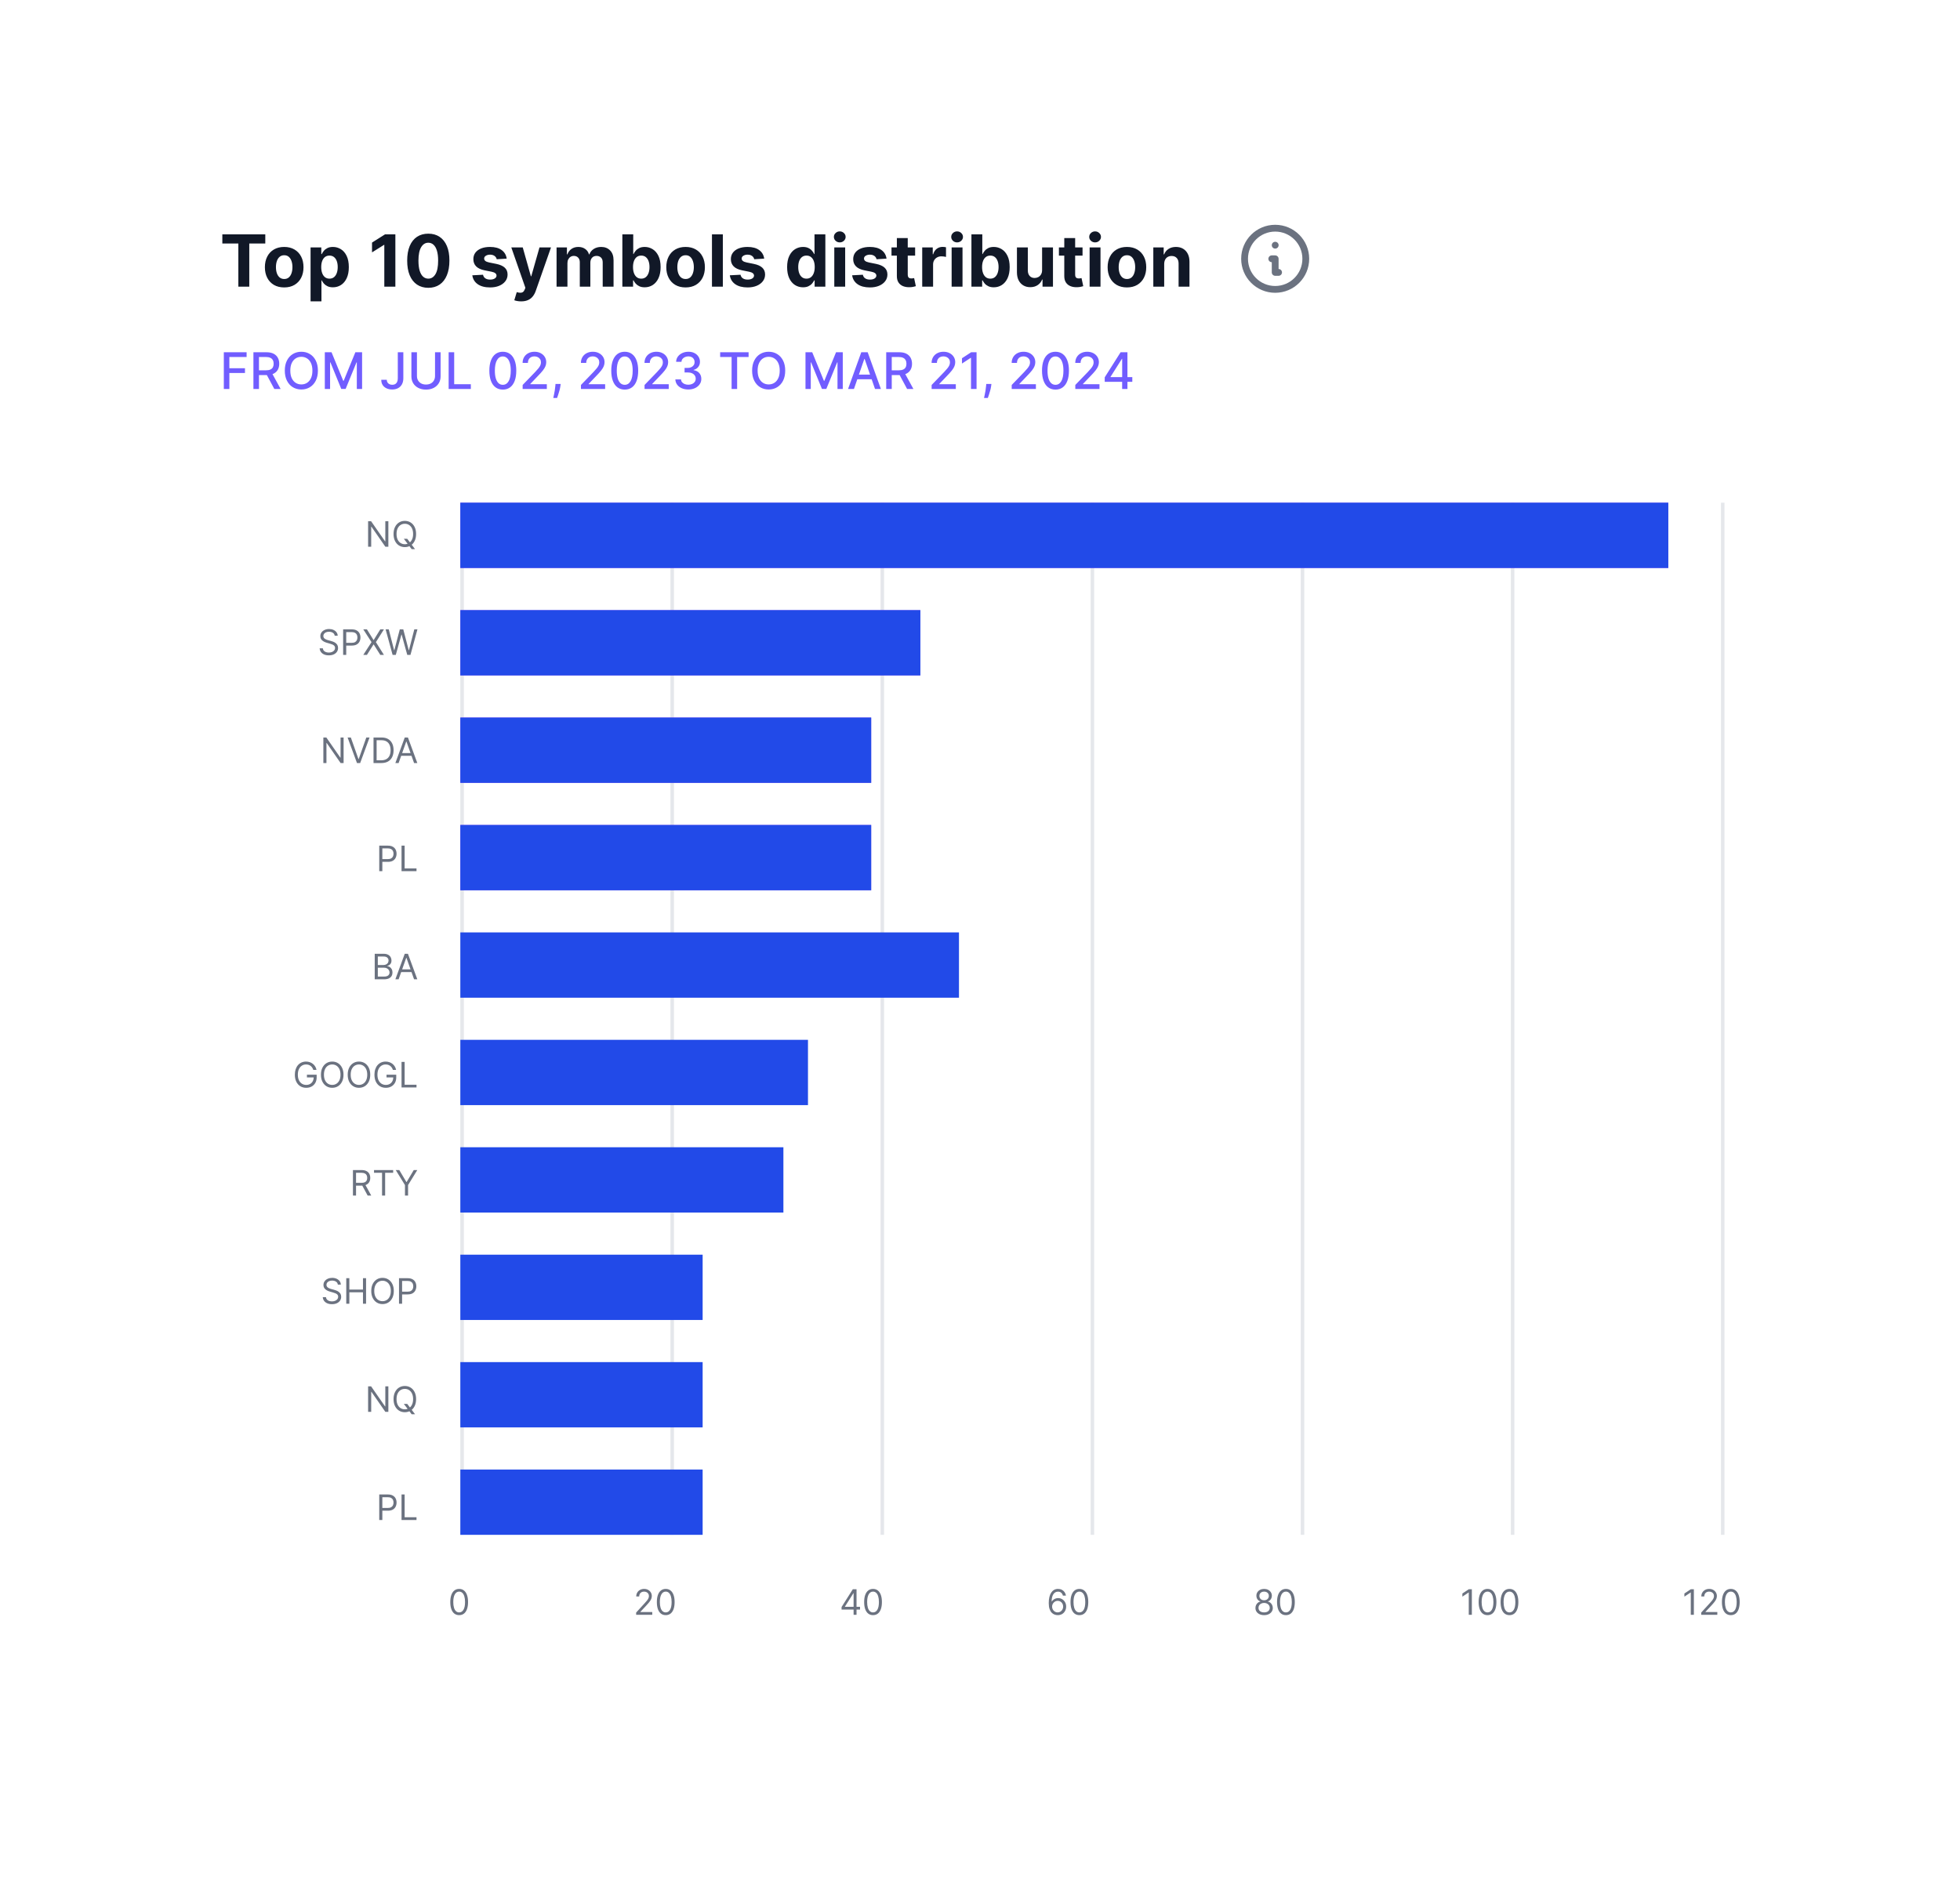 <svg width="457" height="438" viewBox="0 0 457 438" fill="none" xmlns="http://www.w3.org/2000/svg">
<g filter="url(#filter0_d_1788_4740)">
<rect x="21.209" y="17.135" width="415.007" height="395.45" rx="15.531" fill="white"/>
</g>
<path d="M51.842 56.787V54.662H61.856V56.787H58.123V66.856H55.575V56.787H51.842ZM66.263 67.034C65.339 67.034 64.539 66.838 63.864 66.445C63.193 66.048 62.675 65.496 62.31 64.789C61.945 64.079 61.762 63.255 61.762 62.319C61.762 61.374 61.945 60.548 62.31 59.842C62.675 59.131 63.193 58.58 63.864 58.187C64.539 57.79 65.339 57.591 66.263 57.591C67.188 57.591 67.986 57.79 68.657 58.187C69.332 58.58 69.852 59.131 70.217 59.842C70.582 60.548 70.765 61.374 70.765 62.319C70.765 63.255 70.582 64.079 70.217 64.789C69.852 65.496 69.332 66.048 68.657 66.445C67.986 66.838 67.188 67.034 66.263 67.034ZM66.275 65.069C66.696 65.069 67.047 64.95 67.329 64.712C67.611 64.47 67.823 64.141 67.966 63.724C68.113 63.307 68.187 62.833 68.187 62.301C68.187 61.769 68.113 61.294 67.966 60.878C67.823 60.461 67.611 60.132 67.329 59.889C67.047 59.647 66.696 59.526 66.275 59.526C65.851 59.526 65.493 59.647 65.204 59.889C64.918 60.132 64.701 60.461 64.555 60.878C64.412 61.294 64.34 61.769 64.34 62.301C64.34 62.833 64.412 63.307 64.555 63.724C64.701 64.141 64.918 64.47 65.204 64.712C65.493 64.95 65.851 65.069 66.275 65.069ZM72.414 70.285V57.71H74.915V59.246H75.028C75.139 59 75.299 58.75 75.51 58.496C75.724 58.238 76.002 58.024 76.344 57.853C76.689 57.678 77.118 57.591 77.629 57.591C78.296 57.591 78.912 57.766 79.475 58.115C80.039 58.46 80.489 58.982 80.827 59.681C81.164 60.376 81.333 61.247 81.333 62.295C81.333 63.315 81.168 64.176 80.839 64.879C80.513 65.577 80.069 66.107 79.505 66.469C78.945 66.826 78.318 67.004 77.624 67.004C77.131 67.004 76.713 66.923 76.367 66.76C76.026 66.597 75.746 66.393 75.528 66.147C75.309 65.897 75.143 65.645 75.028 65.391H74.95V70.285H72.414ZM74.897 62.283C74.897 62.827 74.972 63.301 75.123 63.706C75.274 64.111 75.492 64.426 75.778 64.653C76.064 64.875 76.411 64.986 76.82 64.986C77.233 64.986 77.582 64.873 77.868 64.647C78.153 64.416 78.37 64.099 78.517 63.694C78.668 63.285 78.743 62.815 78.743 62.283C78.743 61.755 78.669 61.291 78.523 60.89C78.376 60.489 78.159 60.175 77.874 59.949C77.588 59.723 77.237 59.609 76.82 59.609C76.407 59.609 76.058 59.719 75.772 59.937C75.49 60.155 75.274 60.465 75.123 60.866C74.972 61.267 74.897 61.739 74.897 62.283ZM92.185 54.662V66.856H89.607V57.109H89.536L86.743 58.859V56.573L89.762 54.662H92.185ZM99.865 67.123C98.841 67.119 97.959 66.867 97.221 66.367C96.487 65.867 95.921 65.143 95.524 64.194C95.131 63.245 94.937 62.104 94.941 60.77C94.941 59.441 95.137 58.308 95.53 57.371C95.927 56.434 96.493 55.722 97.227 55.233C97.965 54.741 98.844 54.495 99.865 54.495C100.885 54.495 101.762 54.741 102.496 55.233C103.234 55.726 103.802 56.44 104.199 57.377C104.596 58.31 104.792 59.441 104.788 60.77C104.788 62.108 104.59 63.251 104.193 64.2C103.8 65.149 103.236 65.873 102.502 66.373C101.768 66.873 100.889 67.123 99.865 67.123ZM99.865 64.986C100.563 64.986 101.121 64.635 101.538 63.932C101.954 63.23 102.161 62.176 102.157 60.77C102.157 59.846 102.062 59.076 101.871 58.46C101.684 57.845 101.419 57.383 101.073 57.073C100.732 56.764 100.329 56.609 99.865 56.609C99.17 56.609 98.614 56.956 98.197 57.651C97.781 58.345 97.57 59.385 97.566 60.77C97.566 61.707 97.66 62.489 97.846 63.116C98.037 63.74 98.305 64.208 98.65 64.522C98.995 64.831 99.4 64.986 99.865 64.986ZM118.14 60.318L115.818 60.461C115.778 60.263 115.693 60.084 115.562 59.925C115.431 59.762 115.258 59.633 115.044 59.538C114.834 59.439 114.582 59.389 114.288 59.389C113.895 59.389 113.564 59.473 113.294 59.639C113.024 59.802 112.889 60.02 112.889 60.294C112.889 60.513 112.976 60.697 113.151 60.848C113.325 60.999 113.625 61.12 114.05 61.211L115.705 61.544C116.594 61.727 117.257 62.021 117.694 62.426C118.13 62.831 118.349 63.362 118.349 64.021C118.349 64.621 118.172 65.147 117.819 65.599C117.469 66.052 116.989 66.405 116.378 66.659C115.771 66.909 115.07 67.034 114.276 67.034C113.065 67.034 112.101 66.782 111.382 66.278C110.668 65.77 110.249 65.079 110.126 64.206L112.621 64.075C112.696 64.444 112.879 64.726 113.169 64.92C113.458 65.111 113.83 65.206 114.282 65.206C114.727 65.206 115.084 65.121 115.354 64.95C115.628 64.776 115.767 64.551 115.771 64.277C115.767 64.047 115.669 63.859 115.479 63.712C115.288 63.561 114.995 63.446 114.598 63.367L113.014 63.051C112.121 62.872 111.456 62.563 111.019 62.122C110.587 61.681 110.37 61.12 110.37 60.437C110.37 59.85 110.529 59.344 110.847 58.919C111.168 58.494 111.619 58.167 112.198 57.937C112.782 57.706 113.464 57.591 114.246 57.591C115.401 57.591 116.31 57.835 116.973 58.324C117.64 58.812 118.029 59.477 118.14 60.318ZM121.512 70.285C121.19 70.285 120.888 70.259 120.607 70.207C120.329 70.16 120.099 70.098 119.916 70.023L120.488 68.13C120.785 68.221 121.053 68.27 121.291 68.278C121.533 68.286 121.742 68.231 121.916 68.112C122.095 67.993 122.24 67.79 122.351 67.504L122.5 67.117L119.219 57.71H121.887L123.78 64.426H123.875L125.787 57.71H128.472L124.917 67.844C124.747 68.336 124.514 68.765 124.221 69.13C123.931 69.499 123.564 69.783 123.119 69.981C122.675 70.184 122.139 70.285 121.512 70.285ZM129.77 66.856V57.71H132.187V59.324H132.294C132.485 58.788 132.802 58.365 133.247 58.056C133.691 57.746 134.223 57.591 134.842 57.591C135.47 57.591 136.003 57.748 136.444 58.062C136.885 58.371 137.178 58.792 137.325 59.324H137.421C137.607 58.8 137.944 58.381 138.433 58.067C138.925 57.75 139.506 57.591 140.177 57.591C141.031 57.591 141.723 57.863 142.255 58.407C142.791 58.947 143.059 59.713 143.059 60.705V66.856H140.528V61.205C140.528 60.697 140.394 60.316 140.124 60.062C139.854 59.808 139.516 59.681 139.111 59.681C138.651 59.681 138.292 59.828 138.034 60.122C137.776 60.411 137.647 60.794 137.647 61.271V66.856H135.188V61.152C135.188 60.703 135.059 60.346 134.801 60.08C134.547 59.814 134.211 59.681 133.795 59.681C133.513 59.681 133.259 59.752 133.032 59.895C132.81 60.034 132.634 60.231 132.503 60.485C132.372 60.735 132.306 61.029 132.306 61.366V66.856H129.77ZM145.11 66.856V54.662H147.646V59.246H147.724C147.835 59 147.996 58.75 148.206 58.496C148.42 58.238 148.698 58.024 149.04 57.853C149.385 57.678 149.814 57.591 150.326 57.591C150.993 57.591 151.608 57.766 152.171 58.115C152.735 58.46 153.186 58.982 153.523 59.681C153.86 60.376 154.029 61.247 154.029 62.295C154.029 63.315 153.864 64.176 153.535 64.879C153.209 65.577 152.765 66.107 152.201 66.469C151.642 66.826 151.014 67.004 150.32 67.004C149.828 67.004 149.409 66.923 149.063 66.76C148.722 66.597 148.442 66.393 148.224 66.147C148.006 65.897 147.839 65.645 147.724 65.391H147.611V66.856H145.11ZM147.593 62.283C147.593 62.827 147.668 63.301 147.819 63.706C147.97 64.111 148.188 64.426 148.474 64.653C148.76 64.875 149.107 64.986 149.516 64.986C149.929 64.986 150.278 64.873 150.564 64.647C150.85 64.416 151.066 64.099 151.213 63.694C151.364 63.285 151.439 62.815 151.439 62.283C151.439 61.755 151.366 61.291 151.219 60.89C151.072 60.489 150.856 60.175 150.57 59.949C150.284 59.723 149.933 59.609 149.516 59.609C149.103 59.609 148.754 59.719 148.468 59.937C148.186 60.155 147.97 60.465 147.819 60.866C147.668 61.267 147.593 61.739 147.593 62.283ZM159.854 67.034C158.929 67.034 158.129 66.838 157.454 66.445C156.783 66.048 156.265 65.496 155.9 64.789C155.535 64.079 155.352 63.255 155.352 62.319C155.352 61.374 155.535 60.548 155.9 59.842C156.265 59.131 156.783 58.58 157.454 58.187C158.129 57.79 158.929 57.591 159.854 57.591C160.778 57.591 161.576 57.79 162.247 58.187C162.922 58.58 163.442 59.131 163.807 59.842C164.172 60.548 164.355 61.374 164.355 62.319C164.355 63.255 164.172 64.079 163.807 64.789C163.442 65.496 162.922 66.048 162.247 66.445C161.576 66.838 160.778 67.034 159.854 67.034ZM159.865 65.069C160.286 65.069 160.637 64.95 160.919 64.712C161.201 64.47 161.413 64.141 161.556 63.724C161.703 63.307 161.777 62.833 161.777 62.301C161.777 61.769 161.703 61.294 161.556 60.878C161.413 60.461 161.201 60.132 160.919 59.889C160.637 59.647 160.286 59.526 159.865 59.526C159.441 59.526 159.083 59.647 158.794 59.889C158.508 60.132 158.292 60.461 158.145 60.878C158.002 61.294 157.93 61.769 157.93 62.301C157.93 62.833 158.002 63.307 158.145 63.724C158.292 64.141 158.508 64.47 158.794 64.712C159.083 64.95 159.441 65.069 159.865 65.069ZM168.54 54.662V66.856H166.004V54.662H168.54ZM178.181 60.318L175.859 60.461C175.82 60.263 175.734 60.084 175.603 59.925C175.472 59.762 175.3 59.633 175.085 59.538C174.875 59.439 174.623 59.389 174.329 59.389C173.936 59.389 173.605 59.473 173.335 59.639C173.065 59.802 172.93 60.02 172.93 60.294C172.93 60.513 173.017 60.697 173.192 60.848C173.367 60.999 173.666 61.12 174.091 61.211L175.746 61.544C176.635 61.727 177.298 62.021 177.735 62.426C178.171 62.831 178.39 63.362 178.39 64.021C178.39 64.621 178.213 65.147 177.86 65.599C177.51 66.052 177.03 66.405 176.419 66.659C175.812 66.909 175.111 67.034 174.317 67.034C173.107 67.034 172.142 66.782 171.424 66.278C170.709 65.77 170.29 65.079 170.167 64.206L172.662 64.075C172.737 64.444 172.92 64.726 173.21 64.92C173.499 65.111 173.871 65.206 174.323 65.206C174.768 65.206 175.125 65.121 175.395 64.95C175.669 64.776 175.808 64.551 175.812 64.277C175.808 64.047 175.71 63.859 175.52 63.712C175.329 63.561 175.036 63.446 174.639 63.367L173.055 63.051C172.162 62.872 171.497 62.563 171.06 62.122C170.628 61.681 170.411 61.12 170.411 60.437C170.411 59.85 170.57 59.344 170.888 58.919C171.209 58.494 171.66 58.167 172.239 57.937C172.823 57.706 173.505 57.591 174.287 57.591C175.442 57.591 176.351 57.835 177.014 58.324C177.681 58.812 178.07 59.477 178.181 60.318ZM187.237 67.004C186.543 67.004 185.913 66.826 185.35 66.469C184.79 66.107 184.346 65.577 184.016 64.879C183.691 64.176 183.528 63.315 183.528 62.295C183.528 61.247 183.697 60.376 184.034 59.681C184.371 58.982 184.82 58.46 185.38 58.115C185.943 57.766 186.56 57.591 187.231 57.591C187.743 57.591 188.17 57.678 188.511 57.853C188.857 58.024 189.135 58.238 189.345 58.496C189.559 58.75 189.722 59 189.833 59.246H189.911V54.662H192.441V66.856H189.94V65.391H189.833C189.714 65.645 189.545 65.897 189.327 66.147C189.113 66.393 188.833 66.597 188.488 66.76C188.146 66.923 187.729 67.004 187.237 67.004ZM188.041 64.986C188.45 64.986 188.795 64.875 189.077 64.653C189.363 64.426 189.581 64.111 189.732 63.706C189.887 63.301 189.964 62.827 189.964 62.283C189.964 61.739 189.889 61.267 189.738 60.866C189.587 60.465 189.369 60.155 189.083 59.937C188.797 59.719 188.45 59.609 188.041 59.609C187.624 59.609 187.273 59.723 186.987 59.949C186.701 60.175 186.485 60.489 186.338 60.89C186.191 61.291 186.118 61.755 186.118 62.283C186.118 62.815 186.191 63.285 186.338 63.694C186.489 64.099 186.705 64.416 186.987 64.647C187.273 64.873 187.624 64.986 188.041 64.986ZM194.526 66.856V57.71H197.063V66.856H194.526ZM195.8 56.531C195.423 56.531 195.1 56.406 194.83 56.156C194.564 55.902 194.431 55.599 194.431 55.245C194.431 54.896 194.564 54.596 194.83 54.346C195.1 54.092 195.423 53.965 195.8 53.965C196.178 53.965 196.499 54.092 196.765 54.346C197.035 54.596 197.17 54.896 197.17 55.245C197.17 55.599 197.035 55.902 196.765 56.156C196.499 56.406 196.178 56.531 195.8 56.531ZM206.704 60.318L204.382 60.461C204.342 60.263 204.257 60.084 204.126 59.925C203.995 59.762 203.822 59.633 203.608 59.538C203.397 59.439 203.145 59.389 202.851 59.389C202.458 59.389 202.127 59.473 201.857 59.639C201.587 59.802 201.452 60.02 201.452 60.294C201.452 60.513 201.54 60.697 201.714 60.848C201.889 60.999 202.189 61.12 202.613 61.211L204.268 61.544C205.158 61.727 205.82 62.021 206.257 62.426C206.694 62.831 206.912 63.362 206.912 64.021C206.912 64.621 206.735 65.147 206.382 65.599C206.033 66.052 205.553 66.405 204.941 66.659C204.334 66.909 203.633 67.034 202.84 67.034C201.629 67.034 200.664 66.782 199.946 66.278C199.231 65.77 198.813 65.079 198.69 64.206L201.184 64.075C201.26 64.444 201.442 64.726 201.732 64.92C202.022 65.111 202.393 65.206 202.845 65.206C203.29 65.206 203.647 65.121 203.917 64.95C204.191 64.776 204.33 64.551 204.334 64.277C204.33 64.047 204.233 63.859 204.042 63.712C203.852 63.561 203.558 63.446 203.161 63.367L201.577 63.051C200.684 62.872 200.019 62.563 199.583 62.122C199.15 61.681 198.934 61.12 198.934 60.437C198.934 59.85 199.093 59.344 199.41 58.919C199.732 58.494 200.182 58.167 200.762 57.937C201.345 57.706 202.028 57.591 202.81 57.591C203.965 57.591 204.874 57.835 205.537 58.324C206.204 58.812 206.592 59.477 206.704 60.318ZM213.374 57.71V59.615H207.866V57.71H213.374ZM209.116 55.519H211.653V64.045C211.653 64.279 211.689 64.462 211.76 64.593C211.831 64.72 211.931 64.809 212.058 64.861C212.189 64.912 212.34 64.938 212.51 64.938C212.629 64.938 212.748 64.928 212.867 64.909C212.987 64.885 213.078 64.867 213.141 64.855L213.54 66.742C213.413 66.782 213.235 66.828 213.004 66.879C212.774 66.935 212.494 66.969 212.165 66.981C211.554 67.004 211.018 66.923 210.557 66.736C210.101 66.55 209.746 66.26 209.492 65.867C209.238 65.474 209.112 64.978 209.116 64.379V55.519ZM215.026 66.856V57.71H217.485V59.306H217.58C217.747 58.738 218.027 58.31 218.42 58.02C218.812 57.726 219.265 57.579 219.777 57.579C219.904 57.579 220.041 57.587 220.188 57.603C220.335 57.619 220.464 57.641 220.575 57.669V59.919C220.456 59.883 220.291 59.852 220.081 59.824C219.87 59.796 219.678 59.782 219.503 59.782C219.13 59.782 218.797 59.864 218.503 60.026C218.213 60.185 217.983 60.407 217.812 60.693C217.646 60.979 217.562 61.308 217.562 61.681V66.856H215.026ZM221.886 66.856V57.71H224.423V66.856H221.886ZM223.16 56.531C222.783 56.531 222.46 56.406 222.19 56.156C221.924 55.902 221.791 55.599 221.791 55.245C221.791 54.896 221.924 54.596 222.19 54.346C222.46 54.092 222.783 53.965 223.16 53.965C223.537 53.965 223.859 54.092 224.125 54.346C224.395 54.596 224.53 54.896 224.53 55.245C224.53 55.599 224.395 55.902 224.125 56.156C223.859 56.406 223.537 56.531 223.16 56.531ZM226.502 66.856V54.662H229.038V59.246H229.116C229.227 59 229.388 58.75 229.598 58.496C229.812 58.238 230.09 58.024 230.432 57.853C230.777 57.678 231.206 57.591 231.718 57.591C232.385 57.591 233 57.766 233.563 58.115C234.127 58.46 234.578 58.982 234.915 59.681C235.252 60.376 235.421 61.247 235.421 62.295C235.421 63.315 235.256 64.176 234.927 64.879C234.601 65.577 234.157 66.107 233.593 66.469C233.033 66.826 232.406 67.004 231.712 67.004C231.22 67.004 230.801 66.923 230.455 66.76C230.114 66.597 229.834 66.393 229.616 66.147C229.398 65.897 229.231 65.645 229.116 65.391H229.003V66.856H226.502ZM228.985 62.283C228.985 62.827 229.06 63.301 229.211 63.706C229.362 64.111 229.58 64.426 229.866 64.653C230.152 64.875 230.499 64.986 230.908 64.986C231.321 64.986 231.67 64.873 231.956 64.647C232.242 64.416 232.458 64.099 232.605 63.694C232.756 63.285 232.831 62.815 232.831 62.283C232.831 61.755 232.758 61.291 232.611 60.89C232.464 60.489 232.248 60.175 231.962 59.949C231.676 59.723 231.325 59.609 230.908 59.609C230.495 59.609 230.146 59.719 229.86 59.937C229.578 60.155 229.362 60.465 229.211 60.866C229.06 61.267 228.985 61.739 228.985 62.283ZM242.978 62.962V57.71H245.514V66.856H243.079V65.194H242.984C242.778 65.73 242.434 66.161 241.954 66.486C241.478 66.812 240.896 66.975 240.209 66.975C239.598 66.975 239.06 66.836 238.596 66.558C238.132 66.28 237.768 65.885 237.506 65.373C237.248 64.861 237.117 64.248 237.113 63.533V57.71H239.65V63.081C239.654 63.62 239.799 64.047 240.084 64.361C240.37 64.674 240.753 64.831 241.234 64.831C241.539 64.831 241.825 64.762 242.091 64.623C242.357 64.48 242.571 64.269 242.734 63.992C242.901 63.714 242.982 63.37 242.978 62.962ZM252.408 57.71V59.615H246.9V57.71H252.408ZM248.151 55.519H250.687V64.045C250.687 64.279 250.723 64.462 250.794 64.593C250.866 64.72 250.965 64.809 251.092 64.861C251.223 64.912 251.374 64.938 251.544 64.938C251.663 64.938 251.782 64.928 251.902 64.909C252.021 64.885 252.112 64.867 252.175 64.855L252.574 66.742C252.447 66.782 252.269 66.828 252.038 66.879C251.808 66.935 251.528 66.969 251.199 66.981C250.588 67.004 250.052 66.923 249.591 66.736C249.135 66.55 248.78 66.26 248.526 65.867C248.272 65.474 248.147 64.978 248.151 64.379V55.519ZM254.06 66.856V57.71H256.596V66.856H254.06ZM255.334 56.531C254.957 56.531 254.633 56.406 254.363 56.156C254.098 55.902 253.965 55.599 253.965 55.245C253.965 54.896 254.098 54.596 254.363 54.346C254.633 54.092 254.957 53.965 255.334 53.965C255.711 53.965 256.033 54.092 256.299 54.346C256.568 54.596 256.703 54.896 256.703 55.245C256.703 55.599 256.568 55.902 256.299 56.156C256.033 56.406 255.711 56.531 255.334 56.531ZM262.76 67.034C261.835 67.034 261.035 66.838 260.361 66.445C259.69 66.048 259.172 65.496 258.807 64.789C258.441 64.079 258.259 63.255 258.259 62.319C258.259 61.374 258.441 60.548 258.807 59.842C259.172 59.131 259.69 58.58 260.361 58.187C261.035 57.79 261.835 57.591 262.76 57.591C263.685 57.591 264.483 57.79 265.154 58.187C265.828 58.58 266.348 59.131 266.713 59.842C267.079 60.548 267.261 61.374 267.261 62.319C267.261 63.255 267.079 64.079 266.713 64.789C266.348 65.496 265.828 66.048 265.154 66.445C264.483 66.838 263.685 67.034 262.76 67.034ZM262.772 65.069C263.193 65.069 263.544 64.95 263.826 64.712C264.108 64.47 264.32 64.141 264.463 63.724C264.61 63.307 264.683 62.833 264.683 62.301C264.683 61.769 264.61 61.294 264.463 60.878C264.32 60.461 264.108 60.132 263.826 59.889C263.544 59.647 263.193 59.526 262.772 59.526C262.347 59.526 261.99 59.647 261.7 59.889C261.414 60.132 261.198 60.461 261.051 60.878C260.908 61.294 260.837 61.769 260.837 62.301C260.837 62.833 260.908 63.307 261.051 63.724C261.198 64.141 261.414 64.47 261.7 64.712C261.99 64.95 262.347 65.069 262.772 65.069ZM271.447 61.568V66.856H268.91V57.71H271.328V59.324H271.435C271.637 58.792 271.977 58.371 272.453 58.062C272.929 57.748 273.507 57.591 274.186 57.591C274.821 57.591 275.374 57.73 275.847 58.008C276.319 58.286 276.686 58.683 276.948 59.199C277.21 59.711 277.341 60.322 277.341 61.032V66.856H274.805V61.485C274.809 60.925 274.666 60.489 274.376 60.175C274.086 59.858 273.688 59.699 273.179 59.699C272.838 59.699 272.536 59.772 272.274 59.919C272.016 60.066 271.814 60.28 271.667 60.562C271.524 60.84 271.451 61.175 271.447 61.568Z" fill="#111827"/>
<path d="M298.119 63.527H297.326V60.355H296.533M297.326 57.184H297.334M304.463 60.355C304.463 64.297 301.268 67.492 297.326 67.492C293.385 67.492 290.189 64.297 290.189 60.355C290.189 56.414 293.385 53.219 297.326 53.219C301.268 53.219 304.463 56.414 304.463 60.355Z" stroke="#6B7280" stroke-width="1.586" stroke-linecap="round" stroke-linejoin="round"/>
<path d="M52.187 90.719V82.152H57.5V83.265H53.48V85.875H57.119V86.983H53.48V90.719H52.187ZM59.089 90.719V82.152H62.143C62.807 82.152 63.357 82.266 63.795 82.495C64.236 82.724 64.565 83.04 64.782 83.445C65 83.846 65.109 84.31 65.109 84.837C65.109 85.362 64.999 85.823 64.778 86.222C64.561 86.618 64.232 86.926 63.791 87.146C63.353 87.367 62.802 87.477 62.139 87.477H59.825V86.364H62.022C62.44 86.364 62.78 86.304 63.042 86.184C63.307 86.064 63.501 85.89 63.624 85.662C63.746 85.433 63.808 85.158 63.808 84.837C63.808 84.514 63.745 84.234 63.62 83.997C63.497 83.76 63.303 83.578 63.038 83.453C62.776 83.325 62.431 83.26 62.005 83.26H60.382V90.719H59.089ZM63.318 86.854L65.435 90.719H63.962L61.888 86.854H63.318ZM74.123 86.435C74.123 87.35 73.956 88.136 73.621 88.795C73.287 89.45 72.828 89.955 72.245 90.309C71.665 90.66 71.005 90.836 70.266 90.836C69.525 90.836 68.862 90.66 68.279 90.309C67.699 89.955 67.242 89.448 66.907 88.79C66.573 88.132 66.405 87.347 66.405 86.435C66.405 85.521 66.573 84.736 66.907 84.08C67.242 83.422 67.699 82.917 68.279 82.566C68.862 82.212 69.525 82.035 70.266 82.035C71.005 82.035 71.665 82.212 72.245 82.566C72.828 82.917 73.287 83.422 73.621 84.08C73.956 84.736 74.123 85.521 74.123 86.435ZM72.843 86.435C72.843 85.738 72.73 85.151 72.504 84.674C72.281 84.195 71.974 83.832 71.584 83.587C71.196 83.338 70.757 83.214 70.266 83.214C69.773 83.214 69.332 83.338 68.945 83.587C68.557 83.832 68.25 84.195 68.024 84.674C67.801 85.151 67.69 85.738 67.69 86.435C67.69 87.132 67.801 87.721 68.024 88.201C68.25 88.677 68.557 89.04 68.945 89.288C69.332 89.534 69.773 89.656 70.266 89.656C70.757 89.656 71.196 89.534 71.584 89.288C71.974 89.04 72.281 88.677 72.504 88.201C72.73 87.721 72.843 87.132 72.843 86.435ZM75.735 82.152H77.303L80.031 88.811H80.131L82.858 82.152H84.427V90.719H83.197V84.519H83.118L80.591 90.706H79.57L77.044 84.515H76.964V90.719H75.735V82.152ZM92.753 82.152H94.042V88.226C94.042 88.775 93.933 89.245 93.715 89.635C93.501 90.026 93.198 90.324 92.808 90.531C92.417 90.734 91.96 90.836 91.436 90.836C90.953 90.836 90.519 90.748 90.135 90.572C89.753 90.397 89.45 90.141 89.227 89.807C89.007 89.469 88.897 89.059 88.897 88.577H90.181C90.181 88.814 90.235 89.019 90.344 89.192C90.455 89.365 90.607 89.5 90.8 89.598C90.995 89.692 91.218 89.74 91.469 89.74C91.742 89.74 91.974 89.683 92.163 89.568C92.356 89.451 92.502 89.28 92.603 89.054C92.703 88.828 92.753 88.552 92.753 88.226V82.152ZM101.432 82.152H102.729V87.786C102.729 88.386 102.588 88.917 102.306 89.38C102.025 89.84 101.629 90.203 101.118 90.468C100.608 90.73 100.01 90.861 99.324 90.861C98.641 90.861 98.044 90.73 97.533 90.468C97.023 90.203 96.627 89.84 96.345 89.38C96.064 88.917 95.923 88.386 95.923 87.786V82.152H97.216V87.682C97.216 88.07 97.3 88.414 97.471 88.715C97.644 89.016 97.888 89.253 98.203 89.426C98.518 89.596 98.891 89.681 99.324 89.681C99.759 89.681 100.134 89.596 100.449 89.426C100.767 89.253 101.009 89.016 101.177 88.715C101.347 88.414 101.432 88.07 101.432 87.682V82.152ZM104.608 90.719V82.152H105.9V89.606H109.782V90.719H104.608ZM117.24 90.861C116.579 90.858 116.014 90.684 115.545 90.338C115.077 89.992 114.719 89.489 114.47 88.828C114.222 88.167 114.098 87.371 114.098 86.439C114.098 85.511 114.222 84.718 114.47 84.059C114.721 83.401 115.081 82.899 115.55 82.553C116.021 82.208 116.584 82.035 117.24 82.035C117.895 82.035 118.457 82.209 118.925 82.558C119.394 82.903 119.752 83.405 120 84.064C120.251 84.719 120.377 85.511 120.377 86.439C120.377 87.374 120.253 88.171 120.005 88.832C119.756 89.49 119.398 89.994 118.93 90.342C118.461 90.688 117.898 90.861 117.24 90.861ZM117.24 89.744C117.82 89.744 118.273 89.461 118.599 88.895C118.928 88.329 119.093 87.51 119.093 86.439C119.093 85.728 119.017 85.127 118.867 84.637C118.719 84.143 118.506 83.769 118.227 83.516C117.951 83.259 117.622 83.131 117.24 83.131C116.662 83.131 116.209 83.415 115.88 83.984C115.551 84.553 115.385 85.371 115.382 86.439C115.382 87.153 115.456 87.757 115.604 88.251C115.755 88.742 115.968 89.114 116.244 89.368C116.52 89.619 116.852 89.744 117.24 89.744ZM121.861 90.719V89.782L124.76 86.778C125.069 86.452 125.324 86.166 125.525 85.921C125.729 85.673 125.881 85.437 125.981 85.214C126.081 84.991 126.132 84.754 126.132 84.503C126.132 84.218 126.065 83.973 125.931 83.767C125.797 83.557 125.614 83.397 125.383 83.285C125.151 83.171 124.891 83.114 124.601 83.114C124.294 83.114 124.026 83.177 123.798 83.302C123.569 83.428 123.393 83.605 123.27 83.834C123.148 84.062 123.086 84.33 123.086 84.637H121.852C121.852 84.115 121.972 83.659 122.212 83.269C122.452 82.878 122.781 82.576 123.199 82.361C123.618 82.144 124.093 82.035 124.626 82.035C125.164 82.035 125.638 82.142 126.048 82.357C126.461 82.569 126.783 82.859 127.014 83.227C127.246 83.592 127.361 84.005 127.361 84.465C127.361 84.783 127.302 85.094 127.182 85.398C127.065 85.702 126.86 86.041 126.567 86.414C126.274 86.785 125.867 87.236 125.345 87.766L123.643 89.547V89.61H127.5V90.719H121.861ZM130.729 89.547L130.666 90.004C130.624 90.338 130.553 90.687 130.453 91.049C130.355 91.415 130.253 91.753 130.147 92.066C130.044 92.378 129.959 92.626 129.892 92.81H129.005C129.042 92.637 129.092 92.403 129.156 92.108C129.22 91.815 129.283 91.487 129.344 91.124C129.406 90.762 129.452 90.392 129.482 90.016L129.524 89.547H130.729ZM135.458 90.719V89.782L138.357 86.778C138.666 86.452 138.921 86.166 139.122 85.921C139.326 85.673 139.478 85.437 139.578 85.214C139.678 84.991 139.729 84.754 139.729 84.503C139.729 84.218 139.662 83.973 139.528 83.767C139.394 83.557 139.211 83.397 138.98 83.285C138.748 83.171 138.488 83.114 138.198 83.114C137.891 83.114 137.623 83.177 137.394 83.302C137.166 83.428 136.99 83.605 136.867 83.834C136.745 84.062 136.683 84.33 136.683 84.637H135.449C135.449 84.115 135.569 83.659 135.809 83.269C136.049 82.878 136.378 82.576 136.796 82.361C137.215 82.144 137.69 82.035 138.223 82.035C138.761 82.035 139.235 82.142 139.645 82.357C140.058 82.569 140.38 82.859 140.611 83.227C140.843 83.592 140.958 84.005 140.958 84.465C140.958 84.783 140.898 85.094 140.779 85.398C140.661 85.702 140.456 86.041 140.164 86.414C139.871 86.785 139.464 87.236 138.942 87.766L137.24 89.547V89.61H141.096V90.719H135.458ZM145.664 90.861C145.003 90.858 144.439 90.684 143.97 90.338C143.502 89.992 143.143 89.489 142.895 88.828C142.647 88.167 142.523 87.371 142.523 86.439C142.523 85.511 142.647 84.718 142.895 84.059C143.146 83.401 143.506 82.899 143.974 82.553C144.446 82.208 145.009 82.035 145.664 82.035C146.32 82.035 146.882 82.209 147.35 82.558C147.819 82.903 148.177 83.405 148.425 84.064C148.676 84.719 148.802 85.511 148.802 86.439C148.802 87.374 148.678 88.171 148.429 88.832C148.181 89.49 147.823 89.994 147.354 90.342C146.886 90.688 146.322 90.861 145.664 90.861ZM145.664 89.744C146.244 89.744 146.698 89.461 147.024 88.895C147.353 88.329 147.517 87.51 147.517 86.439C147.517 85.728 147.442 85.127 147.292 84.637C147.144 84.143 146.93 83.769 146.652 83.516C146.375 83.259 146.046 83.131 145.664 83.131C145.087 83.131 144.634 83.415 144.305 83.984C143.976 84.553 143.81 85.371 143.807 86.439C143.807 87.153 143.881 87.757 144.029 88.251C144.179 88.742 144.393 89.114 144.669 89.368C144.945 89.619 145.277 89.744 145.664 89.744ZM150.286 90.719V89.782L153.184 86.778C153.494 86.452 153.749 86.166 153.95 85.921C154.153 85.673 154.305 85.437 154.406 85.214C154.506 84.991 154.556 84.754 154.556 84.503C154.556 84.218 154.489 83.973 154.356 83.767C154.222 83.557 154.039 83.397 153.808 83.285C153.576 83.171 153.315 83.114 153.025 83.114C152.719 83.114 152.451 83.177 152.222 83.302C151.994 83.428 151.818 83.605 151.695 83.834C151.573 84.062 151.511 84.33 151.511 84.637H150.277C150.277 84.115 150.397 83.659 150.637 83.269C150.877 82.878 151.206 82.576 151.624 82.361C152.042 82.144 152.518 82.035 153.051 82.035C153.589 82.035 154.063 82.142 154.473 82.357C154.885 82.569 155.208 82.859 155.439 83.227C155.67 83.592 155.786 84.005 155.786 84.465C155.786 84.783 155.726 85.094 155.606 85.398C155.489 85.702 155.284 86.041 154.991 86.414C154.699 86.785 154.291 87.236 153.77 87.766L152.067 89.547V89.61H155.924V90.719H150.286ZM160.492 90.836C159.918 90.836 159.405 90.737 158.953 90.539C158.504 90.341 158.148 90.066 157.886 89.715C157.627 89.361 157.487 88.951 157.468 88.485H158.781C158.798 88.739 158.883 88.959 159.036 89.146C159.193 89.33 159.396 89.472 159.647 89.573C159.898 89.673 160.177 89.723 160.484 89.723C160.821 89.723 161.12 89.665 161.379 89.547C161.641 89.43 161.846 89.267 161.994 89.058C162.142 88.846 162.216 88.602 162.216 88.326C162.216 88.039 162.142 87.786 161.994 87.569C161.849 87.349 161.635 87.176 161.354 87.05C161.075 86.925 160.738 86.862 160.342 86.862H159.618V85.808H160.342C160.659 85.808 160.938 85.751 161.178 85.636C161.421 85.522 161.61 85.363 161.747 85.159C161.884 84.953 161.952 84.712 161.952 84.436C161.952 84.171 161.892 83.941 161.772 83.746C161.655 83.548 161.488 83.393 161.27 83.281C161.055 83.17 160.802 83.114 160.509 83.114C160.23 83.114 159.969 83.166 159.727 83.269C159.487 83.369 159.292 83.514 159.141 83.704C158.99 83.891 158.91 84.115 158.898 84.377H157.648C157.662 83.914 157.798 83.507 158.058 83.156C158.32 82.805 158.666 82.53 159.095 82.332C159.524 82.134 160.001 82.035 160.526 82.035C161.075 82.035 161.549 82.142 161.948 82.357C162.349 82.569 162.659 82.852 162.876 83.206C163.097 83.56 163.206 83.948 163.203 84.369C163.206 84.849 163.072 85.256 162.801 85.59C162.533 85.925 162.176 86.15 161.73 86.264V86.331C162.299 86.417 162.74 86.643 163.052 87.008C163.367 87.374 163.523 87.827 163.521 88.368C163.523 88.839 163.392 89.262 163.127 89.635C162.865 90.009 162.507 90.303 162.052 90.518C161.598 90.73 161.078 90.836 160.492 90.836ZM167.914 83.265V82.152H174.544V83.265H171.871V90.719H170.583V83.265H167.914ZM183.083 86.435C183.083 87.35 182.915 88.136 182.581 88.795C182.246 89.45 181.787 89.955 181.204 90.309C180.624 90.66 179.965 90.836 179.226 90.836C178.484 90.836 177.822 90.66 177.239 90.309C176.659 89.955 176.201 89.448 175.867 88.79C175.532 88.132 175.365 87.347 175.365 86.435C175.365 85.521 175.532 84.736 175.867 84.08C176.201 83.422 176.659 82.917 177.239 82.566C177.822 82.212 178.484 82.035 179.226 82.035C179.965 82.035 180.624 82.212 181.204 82.566C181.787 82.917 182.246 83.422 182.581 84.08C182.915 84.736 183.083 85.521 183.083 86.435ZM181.803 86.435C181.803 85.738 181.69 85.151 181.464 84.674C181.241 84.195 180.934 83.832 180.543 83.587C180.156 83.338 179.717 83.214 179.226 83.214C178.732 83.214 178.292 83.338 177.904 83.587C177.516 83.832 177.21 84.195 176.984 84.674C176.761 85.151 176.649 85.738 176.649 86.435C176.649 87.132 176.761 87.721 176.984 88.201C177.21 88.677 177.516 89.04 177.904 89.288C178.292 89.534 178.732 89.656 179.226 89.656C179.717 89.656 180.156 89.534 180.543 89.288C180.934 89.04 181.241 88.677 181.464 88.201C181.69 87.721 181.803 87.132 181.803 86.435ZM187.811 82.152H189.38L192.107 88.811H192.208L194.935 82.152H196.504V90.719H195.274V84.519H195.195L192.668 90.706H191.647L189.121 84.515H189.041V90.719H187.811V82.152ZM199.107 90.719H197.735L200.818 82.152H202.311L205.394 90.719H204.022L201.6 83.708H201.533L199.107 90.719ZM199.337 87.364H203.787V88.451H199.337V87.364ZM206.631 90.719V82.152H209.685C210.348 82.152 210.899 82.266 211.337 82.495C211.777 82.724 212.106 83.04 212.324 83.445C212.542 83.846 212.65 84.31 212.65 84.837C212.65 85.362 212.54 85.823 212.32 86.222C212.102 86.618 211.773 86.926 211.333 87.146C210.895 87.367 210.344 87.477 209.68 87.477H207.367V86.364H209.563C209.982 86.364 210.322 86.304 210.584 86.184C210.849 86.064 211.043 85.89 211.165 85.662C211.288 85.433 211.349 85.158 211.349 84.837C211.349 84.514 211.287 84.234 211.161 83.997C211.038 83.76 210.845 83.578 210.58 83.453C210.318 83.325 209.973 83.26 209.546 83.26H207.923V90.719H206.631ZM210.86 86.854L212.977 90.719H211.504L209.429 86.854H210.86ZM217.223 90.719V89.782L220.122 86.778C220.432 86.452 220.687 86.166 220.888 85.921C221.091 85.673 221.243 85.437 221.344 85.214C221.444 84.991 221.494 84.754 221.494 84.503C221.494 84.218 221.427 83.973 221.293 83.767C221.16 83.557 220.977 83.397 220.745 83.285C220.514 83.171 220.253 83.114 219.963 83.114C219.657 83.114 219.389 83.177 219.16 83.302C218.931 83.428 218.756 83.605 218.633 83.834C218.51 84.062 218.449 84.33 218.449 84.637H217.215C217.215 84.115 217.335 83.659 217.575 83.269C217.815 82.878 218.144 82.576 218.562 82.361C218.98 82.144 219.456 82.035 219.988 82.035C220.527 82.035 221.001 82.142 221.411 82.357C221.823 82.569 222.145 82.859 222.377 83.227C222.608 83.592 222.724 84.005 222.724 84.465C222.724 84.783 222.664 85.094 222.544 85.398C222.427 85.702 222.222 86.041 221.929 86.414C221.636 86.785 221.229 87.236 220.708 87.766L219.005 89.547V89.61H222.862V90.719H217.223ZM227.698 82.152V90.719H226.401V83.449H226.351L224.301 84.787V83.549L226.439 82.152H227.698ZM231.164 89.547L231.102 90.004C231.06 90.338 230.989 90.687 230.888 91.049C230.791 91.415 230.689 91.753 230.583 92.066C230.48 92.378 230.395 92.626 230.328 92.81H229.441C229.477 92.637 229.527 92.403 229.592 92.108C229.656 91.815 229.718 91.487 229.78 91.124C229.841 90.762 229.887 90.392 229.918 90.016L229.96 89.547H231.164ZM235.893 90.719V89.782L238.792 86.778C239.102 86.452 239.357 86.166 239.558 85.921C239.761 85.673 239.913 85.437 240.014 85.214C240.114 84.991 240.164 84.754 240.164 84.503C240.164 84.218 240.097 83.973 239.963 83.767C239.829 83.557 239.647 83.397 239.415 83.285C239.184 83.171 238.923 83.114 238.633 83.114C238.326 83.114 238.059 83.177 237.83 83.302C237.601 83.428 237.426 83.605 237.303 83.834C237.18 84.062 237.119 84.33 237.119 84.637H235.885C235.885 84.115 236.005 83.659 236.245 83.269C236.484 82.878 236.814 82.576 237.232 82.361C237.65 82.144 238.126 82.035 238.658 82.035C239.196 82.035 239.671 82.142 240.08 82.357C240.493 82.569 240.815 82.859 241.047 83.227C241.278 83.592 241.394 84.005 241.394 84.465C241.394 84.783 241.334 85.094 241.214 85.398C241.097 85.702 240.892 86.041 240.599 86.414C240.306 86.785 239.899 87.236 239.378 87.766L237.675 89.547V89.61H241.532V90.719H235.893ZM246.1 90.861C245.439 90.858 244.874 90.684 244.406 90.338C243.937 89.992 243.579 89.489 243.331 88.828C243.083 88.167 242.958 87.371 242.958 86.439C242.958 85.511 243.083 84.718 243.331 84.059C243.582 83.401 243.941 82.899 244.41 82.553C244.881 82.208 245.445 82.035 246.1 82.035C246.755 82.035 247.317 82.209 247.786 82.558C248.254 82.903 248.612 83.405 248.861 84.064C249.112 84.719 249.237 85.511 249.237 86.439C249.237 87.374 249.113 88.171 248.865 88.832C248.617 89.49 248.258 89.994 247.79 90.342C247.321 90.688 246.758 90.861 246.1 90.861ZM246.1 89.744C246.68 89.744 247.133 89.461 247.459 88.895C247.788 88.329 247.953 87.51 247.953 86.439C247.953 85.728 247.878 85.127 247.727 84.637C247.579 84.143 247.366 83.769 247.087 83.516C246.811 83.259 246.482 83.131 246.1 83.131C245.523 83.131 245.069 83.415 244.74 83.984C244.411 84.553 244.245 85.371 244.243 86.439C244.243 87.153 244.316 87.757 244.464 88.251C244.615 88.742 244.828 89.114 245.104 89.368C245.38 89.619 245.712 89.744 246.1 89.744ZM250.721 90.719V89.782L253.62 86.778C253.929 86.452 254.185 86.166 254.385 85.921C254.589 85.673 254.741 85.437 254.841 85.214C254.942 84.991 254.992 84.754 254.992 84.503C254.992 84.218 254.925 83.973 254.791 83.767C254.657 83.557 254.475 83.397 254.243 83.285C254.012 83.171 253.751 83.114 253.461 83.114C253.154 83.114 252.886 83.177 252.658 83.302C252.429 83.428 252.253 83.605 252.131 83.834C252.008 84.062 251.947 84.33 251.947 84.637H250.713C250.713 84.115 250.833 83.659 251.072 83.269C251.312 82.878 251.641 82.576 252.06 82.361C252.478 82.144 252.953 82.035 253.486 82.035C254.024 82.035 254.498 82.142 254.908 82.357C255.321 82.569 255.643 82.859 255.875 83.227C256.106 83.592 256.222 84.005 256.222 84.465C256.222 84.783 256.162 85.094 256.042 85.398C255.925 85.702 255.72 86.041 255.427 86.414C255.134 86.785 254.727 87.236 254.206 87.766L252.503 89.547V89.61H256.36V90.719H250.721ZM257.581 89.046V88L261.283 82.152H262.107V83.691H261.584L258.937 87.883V87.95H264.011V89.046H257.581ZM261.643 90.719V88.728L261.651 88.251V82.152H262.877V90.719H261.643Z" fill="#715DFF"/>
<path d="M90.551 121.561V127.515H89.853L86.608 122.84H86.55V127.515H85.829V121.561H86.527L89.783 126.247H89.841V121.561H90.551ZM94.157 125.654H94.948L95.611 126.527L95.785 126.759L96.774 128.073H95.983L95.332 127.201L95.169 126.98L94.157 125.654ZM97.018 124.538C97.018 125.166 96.904 125.709 96.678 126.166C96.451 126.624 96.14 126.976 95.744 127.224C95.349 127.472 94.897 127.597 94.389 127.597C93.882 127.597 93.43 127.472 93.035 127.224C92.639 126.976 92.328 126.624 92.101 126.166C91.874 125.709 91.761 125.166 91.761 124.538C91.761 123.91 91.874 123.367 92.101 122.91C92.328 122.452 92.639 122.099 93.035 121.851C93.43 121.603 93.882 121.479 94.389 121.479C94.897 121.479 95.349 121.603 95.744 121.851C96.14 122.099 96.451 122.452 96.678 122.91C96.904 123.367 97.018 123.91 97.018 124.538ZM96.32 124.538C96.32 124.022 96.234 123.587 96.061 123.232C95.891 122.878 95.659 122.609 95.366 122.427C95.076 122.245 94.75 122.154 94.389 122.154C94.029 122.154 93.702 122.245 93.41 122.427C93.119 122.609 92.887 122.878 92.715 123.232C92.544 123.587 92.459 124.022 92.459 124.538C92.459 125.053 92.544 125.489 92.715 125.843C92.887 126.198 93.119 126.466 93.41 126.649C93.702 126.831 94.029 126.922 94.389 126.922C94.75 126.922 95.076 126.831 95.366 126.649C95.659 126.466 95.891 126.198 96.061 125.843C96.234 125.489 96.32 125.053 96.32 124.538Z" fill="#6B7280"/>
<path d="M78.043 148.269C78.008 147.975 77.867 147.746 77.619 147.583C77.371 147.42 77.066 147.339 76.706 147.339C76.442 147.339 76.212 147.382 76.014 147.467C75.818 147.552 75.665 147.67 75.555 147.819C75.446 147.968 75.392 148.138 75.392 148.328C75.392 148.487 75.43 148.623 75.505 148.738C75.583 148.85 75.681 148.944 75.802 149.02C75.922 149.093 76.048 149.154 76.18 149.203C76.311 149.249 76.433 149.287 76.543 149.316L77.148 149.479C77.303 149.52 77.475 149.576 77.665 149.648C77.857 149.719 78.04 149.817 78.215 149.941C78.391 150.063 78.537 150.22 78.651 150.412C78.765 150.604 78.823 150.84 78.823 151.119C78.823 151.441 78.738 151.731 78.57 151.991C78.403 152.251 78.159 152.457 77.837 152.61C77.517 152.763 77.129 152.84 76.671 152.84C76.245 152.84 75.875 152.771 75.563 152.634C75.253 152.496 75.009 152.304 74.831 152.058C74.654 151.812 74.554 151.526 74.531 151.2H75.275C75.295 151.425 75.37 151.611 75.502 151.758C75.636 151.904 75.805 152.012 76.008 152.084C76.214 152.154 76.434 152.189 76.671 152.189C76.946 152.189 77.193 152.144 77.412 152.055C77.631 151.964 77.805 151.838 77.933 151.677C78.061 151.514 78.125 151.324 78.125 151.107C78.125 150.909 78.07 150.749 77.959 150.625C77.849 150.5 77.703 150.4 77.523 150.322C77.343 150.245 77.148 150.177 76.939 150.119L76.206 149.909C75.741 149.776 75.372 149.585 75.101 149.336C74.83 149.088 74.694 148.764 74.694 148.362C74.694 148.029 74.784 147.738 74.964 147.49C75.147 147.24 75.391 147.046 75.697 146.909C76.005 146.769 76.349 146.699 76.729 146.699C77.113 146.699 77.454 146.768 77.753 146.906C78.051 147.041 78.288 147.228 78.462 147.464C78.638 147.701 78.731 147.969 78.741 148.269H78.043ZM80.008 152.735V146.781H82.02C82.487 146.781 82.869 146.865 83.166 147.034C83.464 147.2 83.685 147.426 83.829 147.711C83.972 147.996 84.044 148.314 84.044 148.665C84.044 149.016 83.972 149.335 83.829 149.621C83.687 149.908 83.468 150.137 83.171 150.308C82.875 150.476 82.495 150.561 82.032 150.561H80.59V149.921H82.008C82.328 149.921 82.585 149.866 82.779 149.755C82.973 149.645 83.113 149.495 83.201 149.307C83.29 149.117 83.334 148.903 83.334 148.665C83.334 148.426 83.29 148.213 83.201 148.025C83.113 147.837 82.972 147.69 82.776 147.583C82.58 147.475 82.32 147.42 81.997 147.42H80.729V152.735H80.008ZM85.554 146.781L87.089 149.258H87.136L88.671 146.781H89.52L87.647 149.758L89.52 152.735H88.671L87.136 150.305H87.089L85.554 152.735H84.705L86.624 149.758L84.705 146.781H85.554ZM91.54 152.735L89.912 146.781H90.644L91.889 151.631H91.947L93.215 146.781H94.029L95.296 151.631H95.355L96.599 146.781H97.332L95.704 152.735H94.959L93.645 147.99H93.599L92.284 152.735H91.54Z" fill="#6B7280"/>
<path d="M80.116 172.001V177.956H79.419L76.174 173.28H76.116V177.956H75.395V172.001H76.092L79.349 176.688H79.407V172.001H80.116ZM81.803 172.001L83.571 177.014H83.641L85.409 172.001H86.165L83.978 177.956H83.234L81.047 172.001H81.803ZM88.93 177.956H87.092V172.001H89.011C89.589 172.001 90.083 172.12 90.494 172.359C90.905 172.595 91.22 172.935 91.439 173.379C91.658 173.821 91.767 174.35 91.767 174.967C91.767 175.587 91.657 176.121 91.436 176.569C91.215 177.015 90.893 177.358 90.471 177.598C90.048 177.836 89.534 177.956 88.93 177.956ZM87.813 177.316H88.883C89.376 177.316 89.784 177.221 90.107 177.031C90.431 176.841 90.672 176.571 90.831 176.22C90.99 175.869 91.07 175.451 91.07 174.967C91.07 174.486 90.991 174.072 90.834 173.725C90.677 173.376 90.443 173.109 90.13 172.923C89.819 172.735 89.43 172.641 88.965 172.641H87.813V177.316ZM92.941 177.956H92.185L94.372 172.001H95.116L97.303 177.956H96.547L94.767 172.943H94.721L92.941 177.956ZM93.221 175.63H96.267V176.269H93.221V175.63Z" fill="#6B7280"/>
<path d="M88.427 203.176V197.221H90.439C90.906 197.221 91.288 197.306 91.585 197.474C91.883 197.641 92.104 197.867 92.248 198.152C92.391 198.437 92.463 198.754 92.463 199.105C92.463 199.456 92.391 199.775 92.248 200.062C92.106 200.349 91.887 200.577 91.591 200.748C91.294 200.917 90.914 201.001 90.451 201.001H89.009V200.361H90.428C90.748 200.361 91.004 200.306 91.198 200.196C91.392 200.085 91.532 199.936 91.62 199.748C91.709 199.558 91.754 199.344 91.754 199.105C91.754 198.867 91.709 198.654 91.62 198.466C91.532 198.278 91.391 198.13 91.195 198.024C90.999 197.915 90.74 197.861 90.416 197.861H89.148V203.176H88.427ZM93.624 203.176V197.221H94.346V202.536H97.113V203.176H93.624Z" fill="#6B7280"/>
<path d="M87.372 228.396V222.441H89.454C89.869 222.441 90.211 222.513 90.48 222.657C90.75 222.798 90.95 222.989 91.082 223.229C91.214 223.468 91.28 223.732 91.28 224.023C91.28 224.279 91.234 224.49 91.143 224.657C91.054 224.824 90.936 224.955 90.789 225.052C90.643 225.149 90.485 225.221 90.315 225.268V225.326C90.497 225.337 90.68 225.401 90.864 225.518C91.048 225.634 91.202 225.801 91.326 226.018C91.451 226.235 91.513 226.5 91.513 226.814C91.513 227.113 91.445 227.381 91.309 227.62C91.173 227.858 90.959 228.047 90.666 228.187C90.374 228.326 89.993 228.396 89.524 228.396H87.372ZM88.093 227.756H89.524C89.995 227.756 90.329 227.665 90.527 227.483C90.727 227.299 90.826 227.076 90.826 226.814C90.826 226.613 90.775 226.427 90.672 226.256C90.57 226.084 90.423 225.946 90.233 225.843C90.043 225.739 89.819 225.686 89.559 225.686H88.093V227.756ZM88.093 225.058H89.431C89.648 225.058 89.844 225.016 90.018 224.93C90.195 224.845 90.334 224.725 90.437 224.57C90.541 224.415 90.594 224.232 90.594 224.023C90.594 223.761 90.503 223.54 90.32 223.357C90.138 223.173 89.85 223.081 89.454 223.081H88.093V225.058ZM92.942 228.396H92.186L94.372 222.441H95.116L97.303 228.396H96.547L94.767 223.383H94.721L92.942 228.396ZM93.221 226.07H96.268V226.71H93.221V226.07Z" fill="#6B7280"/>
<path d="M73.052 249.522C72.989 249.327 72.904 249.151 72.799 248.996C72.697 248.839 72.574 248.705 72.43 248.595C72.289 248.484 72.128 248.4 71.948 248.342C71.767 248.284 71.57 248.255 71.355 248.255C71.002 248.255 70.681 248.346 70.392 248.528C70.103 248.71 69.874 248.979 69.703 249.333C69.532 249.688 69.447 250.123 69.447 250.639C69.447 251.155 69.533 251.59 69.706 251.944C69.878 252.299 70.112 252.568 70.407 252.75C70.701 252.932 71.033 253.023 71.401 253.023C71.742 253.023 72.043 252.95 72.302 252.805C72.564 252.658 72.767 252.45 72.913 252.183C73.06 251.913 73.134 251.596 73.134 251.232L73.355 251.279H71.564V250.639H73.832V251.279C73.832 251.769 73.727 252.195 73.518 252.558C73.31 252.92 73.023 253.201 72.657 253.401C72.293 253.599 71.874 253.698 71.401 253.698C70.874 253.698 70.41 253.574 70.011 253.325C69.614 253.077 69.304 252.725 69.081 252.267C68.86 251.81 68.749 251.267 68.749 250.639C68.749 250.168 68.812 249.744 68.938 249.368C69.066 248.99 69.246 248.669 69.479 248.403C69.712 248.138 69.987 247.934 70.305 247.792C70.623 247.651 70.973 247.58 71.355 247.58C71.668 247.58 71.961 247.628 72.233 247.723C72.506 247.816 72.749 247.949 72.962 248.121C73.177 248.292 73.357 248.496 73.5 248.735C73.644 248.971 73.743 249.234 73.797 249.522H73.052ZM80.091 250.639C80.091 251.267 79.977 251.81 79.751 252.267C79.524 252.725 79.213 253.077 78.817 253.325C78.422 253.574 77.97 253.698 77.462 253.698C76.954 253.698 76.503 253.574 76.108 253.325C75.712 253.077 75.401 252.725 75.174 252.267C74.947 251.81 74.834 251.267 74.834 250.639C74.834 250.011 74.947 249.468 75.174 249.011C75.401 248.553 75.712 248.201 76.108 247.952C76.503 247.704 76.954 247.58 77.462 247.58C77.97 247.58 78.422 247.704 78.817 247.952C79.213 248.201 79.524 248.553 79.751 249.011C79.977 249.468 80.091 250.011 80.091 250.639ZM79.393 250.639C79.393 250.123 79.307 249.688 79.134 249.333C78.964 248.979 78.732 248.71 78.439 248.528C78.149 248.346 77.823 248.255 77.462 248.255C77.102 248.255 76.775 248.346 76.483 248.528C76.192 248.71 75.96 248.979 75.788 249.333C75.617 249.688 75.532 250.123 75.532 250.639C75.532 251.155 75.617 251.59 75.788 251.944C75.96 252.299 76.192 252.568 76.483 252.75C76.775 252.932 77.102 253.023 77.462 253.023C77.823 253.023 78.149 252.932 78.439 252.75C78.732 252.568 78.964 252.299 79.134 251.944C79.307 251.59 79.393 251.155 79.393 250.639ZM86.327 250.639C86.327 251.267 86.214 251.81 85.987 252.267C85.76 252.725 85.449 253.077 85.054 253.325C84.658 253.574 84.207 253.698 83.699 253.698C83.191 253.698 82.74 253.574 82.344 253.325C81.949 253.077 81.638 252.725 81.411 252.267C81.184 251.81 81.071 251.267 81.071 250.639C81.071 250.011 81.184 249.468 81.411 249.011C81.638 248.553 81.949 248.201 82.344 247.952C82.74 247.704 83.191 247.58 83.699 247.58C84.207 247.58 84.658 247.704 85.054 247.952C85.449 248.201 85.76 248.553 85.987 249.011C86.214 249.468 86.327 250.011 86.327 250.639ZM85.63 250.639C85.63 250.123 85.543 249.688 85.371 249.333C85.2 248.979 84.969 248.71 84.676 248.528C84.385 248.346 84.059 248.255 83.699 248.255C83.338 248.255 83.012 248.346 82.719 248.528C82.428 248.71 82.197 248.979 82.024 249.333C81.854 249.688 81.768 250.123 81.768 250.639C81.768 251.155 81.854 251.59 82.024 251.944C82.197 252.299 82.428 252.568 82.719 252.75C83.012 252.932 83.338 253.023 83.699 253.023C84.059 253.023 84.385 252.932 84.676 252.75C84.969 252.568 85.2 252.299 85.371 251.944C85.543 251.59 85.63 251.155 85.63 250.639ZM91.61 249.522C91.546 249.327 91.462 249.151 91.357 248.996C91.255 248.839 91.132 248.705 90.988 248.595C90.847 248.484 90.686 248.4 90.505 248.342C90.325 248.284 90.127 248.255 89.912 248.255C89.559 248.255 89.239 248.346 88.95 248.528C88.661 248.71 88.431 248.979 88.261 249.333C88.09 249.688 88.005 250.123 88.005 250.639C88.005 251.155 88.091 251.59 88.264 251.944C88.436 252.299 88.67 252.568 88.965 252.75C89.259 252.932 89.591 253.023 89.959 253.023C90.3 253.023 90.6 252.95 90.86 252.805C91.122 252.658 91.325 252.45 91.471 252.183C91.618 251.913 91.692 251.596 91.692 251.232L91.913 251.279H90.122V250.639H92.389V251.279C92.389 251.769 92.285 252.195 92.076 252.558C91.868 252.92 91.581 253.201 91.215 253.401C90.85 253.599 90.432 253.698 89.959 253.698C89.432 253.698 88.968 253.574 88.569 253.325C88.172 253.077 87.862 252.725 87.639 252.267C87.418 251.81 87.307 251.267 87.307 250.639C87.307 250.168 87.37 249.744 87.496 249.368C87.624 248.99 87.804 248.669 88.037 248.403C88.27 248.138 88.545 247.934 88.863 247.792C89.181 247.651 89.53 247.58 89.912 247.58C90.226 247.58 90.519 247.628 90.79 247.723C91.064 247.816 91.307 247.949 91.52 248.121C91.735 248.292 91.915 248.496 92.058 248.735C92.201 248.971 92.3 249.234 92.355 249.522H91.61ZM93.624 253.616V247.662H94.346V252.977H97.113V253.616H93.624Z" fill="#6B7280"/>
<path d="M82.295 278.836V272.882H84.307C84.772 272.882 85.154 272.961 85.452 273.12C85.751 273.277 85.972 273.493 86.115 273.769C86.258 274.044 86.33 274.357 86.33 274.708C86.33 275.059 86.258 275.37 86.115 275.641C85.972 275.912 85.752 276.126 85.455 276.281C85.159 276.434 84.78 276.51 84.318 276.51H82.69V275.859H84.295C84.613 275.859 84.869 275.813 85.063 275.72C85.258 275.627 85.4 275.495 85.487 275.324C85.576 275.152 85.621 274.946 85.621 274.708C85.621 274.469 85.576 274.261 85.487 274.083C85.398 273.904 85.255 273.767 85.06 273.67C84.864 273.571 84.605 273.522 84.283 273.522H83.016V278.836H82.295ZM85.097 276.162L86.563 278.836H85.725L84.283 276.162H85.097ZM87.206 273.522V272.882H91.672V273.522H89.8V278.836H89.079V273.522H87.206ZM92.273 272.882H93.099L94.75 275.661H94.82L96.472 272.882H97.297L95.146 276.382V278.836H94.425V276.382L92.273 272.882Z" fill="#6B7280"/>
<path d="M78.771 299.591C78.736 299.296 78.595 299.067 78.347 298.905C78.098 298.742 77.794 298.66 77.433 298.66C77.17 298.66 76.939 298.703 76.742 298.788C76.546 298.874 76.393 298.991 76.282 299.14C76.174 299.289 76.119 299.459 76.119 299.649C76.119 299.808 76.157 299.944 76.233 300.059C76.31 300.171 76.409 300.265 76.529 300.341C76.65 300.415 76.775 300.476 76.907 300.524C77.039 300.571 77.16 300.608 77.271 300.637L77.875 300.8C78.031 300.841 78.203 300.897 78.393 300.969C78.585 301.041 78.768 301.138 78.942 301.263C79.119 301.385 79.264 301.542 79.379 301.734C79.493 301.925 79.55 302.161 79.55 302.44C79.55 302.762 79.466 303.053 79.297 303.312C79.13 303.572 78.886 303.778 78.564 303.932C78.245 304.085 77.856 304.161 77.399 304.161C76.972 304.161 76.603 304.092 76.291 303.955C75.981 303.817 75.737 303.625 75.558 303.379C75.382 303.133 75.282 302.847 75.259 302.521H76.003C76.022 302.746 76.098 302.932 76.23 303.08C76.364 303.225 76.532 303.334 76.736 303.405C76.941 303.475 77.162 303.51 77.399 303.51C77.674 303.51 77.921 303.465 78.14 303.376C78.359 303.285 78.532 303.159 78.66 302.998C78.788 302.835 78.852 302.646 78.852 302.428C78.852 302.231 78.797 302.07 78.687 301.946C78.576 301.822 78.431 301.721 78.251 301.643C78.07 301.566 77.875 301.498 77.666 301.44L76.933 301.231C76.468 301.097 76.1 300.906 75.829 300.658C75.557 300.41 75.421 300.085 75.421 299.684C75.421 299.35 75.512 299.06 75.692 298.812C75.874 298.561 76.118 298.368 76.425 298.23C76.733 298.09 77.077 298.021 77.457 298.021C77.841 298.021 78.182 298.089 78.48 298.227C78.779 298.363 79.015 298.549 79.19 298.785C79.366 299.022 79.459 299.29 79.469 299.591H78.771ZM80.736 304.057V298.102H81.457V300.754H84.632V298.102H85.353V304.057H84.632V301.393H81.457V304.057H80.736ZM91.82 301.079C91.82 301.707 91.707 302.25 91.48 302.708C91.254 303.165 90.942 303.518 90.547 303.766C90.152 304.014 89.7 304.138 89.192 304.138C88.684 304.138 88.233 304.014 87.837 303.766C87.442 303.518 87.131 303.165 86.904 302.708C86.677 302.25 86.564 301.707 86.564 301.079C86.564 300.451 86.677 299.909 86.904 299.451C87.131 298.994 87.442 298.641 87.837 298.393C88.233 298.145 88.684 298.021 89.192 298.021C89.7 298.021 90.152 298.145 90.547 298.393C90.942 298.641 91.254 298.994 91.48 299.451C91.707 299.909 91.82 300.451 91.82 301.079ZM91.123 301.079C91.123 300.564 91.037 300.129 90.864 299.774C90.693 299.419 90.462 299.151 90.169 298.969C89.878 298.786 89.553 298.695 89.192 298.695C88.832 298.695 88.505 298.786 88.212 298.969C87.922 299.151 87.69 299.419 87.517 299.774C87.347 300.129 87.262 300.564 87.262 301.079C87.262 301.595 87.347 302.03 87.517 302.385C87.69 302.74 87.922 303.008 88.212 303.19C88.505 303.372 88.832 303.464 89.192 303.464C89.553 303.464 89.878 303.372 90.169 303.19C90.462 303.008 90.693 302.74 90.864 302.385C91.037 302.03 91.123 301.595 91.123 301.079ZM93.033 304.057V298.102H95.045C95.512 298.102 95.894 298.186 96.191 298.355C96.489 298.522 96.71 298.748 96.853 299.032C96.997 299.317 97.069 299.635 97.069 299.986C97.069 300.337 96.997 300.656 96.853 300.943C96.712 301.23 96.493 301.458 96.196 301.629C95.9 301.798 95.52 301.882 95.057 301.882H93.615V301.242H95.033C95.353 301.242 95.61 301.187 95.804 301.076C95.998 300.966 96.138 300.817 96.225 300.629C96.315 300.439 96.359 300.225 96.359 299.986C96.359 299.748 96.315 299.535 96.225 299.346C96.138 299.158 95.997 299.011 95.801 298.905C95.605 298.796 95.345 298.742 95.022 298.742H93.754V304.057H93.033Z" fill="#6B7280"/>
<path d="M90.551 323.322V329.277H89.853L86.608 324.602H86.55V329.277H85.829V323.322H86.527L89.783 328.009H89.841V323.322H90.551ZM94.157 327.416H94.948L95.611 328.288L95.785 328.521L96.773 329.835H95.983L95.331 328.963L95.168 328.742L94.157 327.416ZM97.018 326.3C97.018 326.928 96.904 327.47 96.677 327.928C96.451 328.385 96.14 328.738 95.744 328.986C95.349 329.234 94.897 329.358 94.389 329.358C93.882 329.358 93.43 329.234 93.034 328.986C92.639 328.738 92.328 328.385 92.101 327.928C91.874 327.47 91.761 326.928 91.761 326.3C91.761 325.672 91.874 325.129 92.101 324.671C92.328 324.214 92.639 323.861 93.034 323.613C93.43 323.365 93.882 323.241 94.389 323.241C94.897 323.241 95.349 323.365 95.744 323.613C96.14 323.861 96.451 324.214 96.677 324.671C96.904 325.129 97.018 325.672 97.018 326.3ZM96.32 326.3C96.32 325.784 96.234 325.349 96.061 324.994C95.891 324.639 95.659 324.371 95.366 324.189C95.076 324.007 94.75 323.915 94.389 323.915C94.029 323.915 93.702 324.007 93.409 324.189C93.119 324.371 92.887 324.639 92.715 324.994C92.544 325.349 92.459 325.784 92.459 326.3C92.459 326.815 92.544 327.25 92.715 327.605C92.887 327.96 93.119 328.228 93.409 328.41C93.702 328.593 94.029 328.684 94.389 328.684C94.75 328.684 95.076 328.593 95.366 328.41C95.659 328.228 95.891 327.96 96.061 327.605C96.234 327.25 96.32 326.815 96.32 326.3Z" fill="#6B7280"/>
<path d="M88.427 354.497V348.543H90.439C90.907 348.543 91.288 348.627 91.585 348.795C91.883 348.962 92.105 349.188 92.248 349.473C92.391 349.758 92.463 350.076 92.463 350.427C92.463 350.777 92.391 351.096 92.248 351.383C92.106 351.67 91.887 351.899 91.591 352.069C91.294 352.238 90.914 352.322 90.451 352.322H89.009V351.683H90.428C90.748 351.683 91.004 351.627 91.198 351.517C91.392 351.406 91.533 351.257 91.62 351.069C91.709 350.879 91.754 350.665 91.754 350.427C91.754 350.188 91.709 349.975 91.62 349.787C91.533 349.599 91.391 349.452 91.195 349.345C91 349.236 90.74 349.182 90.416 349.182H89.148V354.497H88.427ZM93.625 354.497V348.543H94.346V353.857H97.114V354.497H93.625Z" fill="#6B7280"/>
<line x1="107.744" y1="357.953" x2="107.744" y2="117.24" stroke="#E5E7EB" stroke-width="0.819"/>
<line x1="156.733" y1="357.953" x2="156.733" y2="117.24" stroke="#E5E7EB" stroke-width="0.819"/>
<line x1="205.721" y1="357.953" x2="205.721" y2="117.24" stroke="#E5E7EB" stroke-width="0.819"/>
<line x1="254.71" y1="357.953" x2="254.71" y2="117.24" stroke="#E5E7EB" stroke-width="0.819"/>
<line x1="303.698" y1="357.953" x2="303.698" y2="117.24" stroke="#E5E7EB" stroke-width="0.819"/>
<line x1="352.687" y1="357.953" x2="352.687" y2="117.24" stroke="#E5E7EB" stroke-width="0.819"/>
<line x1="401.676" y1="357.953" x2="401.676" y2="117.24" stroke="#E5E7EB" stroke-width="0.819"/>
<rect width="15.229" height="281.651" transform="translate(388.986 117.24) rotate(90)" fill="#B164FD"/>
<rect x="388.986" y="117.24" width="15.229" height="281.651" transform="rotate(90 388.986 117.24)" fill="#224AE8"/>
<rect width="15.229" height="107.256" transform="translate(214.592 142.294) rotate(90)" fill="#B164FD"/>
<rect x="214.592" y="142.294" width="15.229" height="107.256" transform="rotate(90 214.592 142.294)" fill="#224AE8"/>
<rect width="15.229" height="95.794" transform="translate(203.129 167.348) rotate(90)" fill="#B164FD"/>
<rect x="203.129" y="167.348" width="15.229" height="95.794" transform="rotate(90 203.129 167.348)" fill="#224AE8"/>
<rect width="15.229" height="95.794" transform="translate(203.129 192.402) rotate(90)" fill="#B164FD"/>
<rect x="203.129" y="192.402" width="15.229" height="95.794" transform="rotate(90 203.129 192.402)" fill="#224AE8"/>
<rect x="223.598" y="217.456" width="15.229" height="116.263" transform="rotate(90 223.598 217.456)" fill="#224AE8"/>
<rect width="15.229" height="81.056" transform="matrix(-5.56369e-08 1 1 3.43421e-08 107.335 242.509)" fill="#224AE8"/>
<rect width="15.229" height="75.325" transform="matrix(-5.45388e-08 1 1 3.50335e-08 107.335 267.563)" fill="#224AE8"/>
<rect width="15.229" height="56.494" transform="matrix(-5.41823e-08 1 1 3.5264e-08 107.335 292.617)" fill="#224AE8"/>
<rect width="15.229" height="56.494" transform="matrix(-5.41823e-08 1 1 3.5264e-08 107.335 317.671)" fill="#224AE8"/>
<rect width="15.229" height="56.494" transform="matrix(-5.41823e-08 1 1 3.5264e-08 107.335 342.725)" fill="#224AE8"/>
<path d="M107.06 376.685C106.622 376.685 106.248 376.566 105.94 376.327C105.632 376.087 105.396 375.739 105.234 375.284C105.071 374.826 104.989 374.274 104.989 373.626C104.989 372.983 105.071 372.433 105.234 371.978C105.398 371.52 105.635 371.171 105.943 370.931C106.253 370.689 106.625 370.568 107.06 370.568C107.494 370.568 107.865 370.689 108.173 370.931C108.483 371.171 108.72 371.52 108.883 371.978C109.047 372.433 109.13 372.983 109.13 373.626C109.13 374.274 109.048 374.826 108.885 375.284C108.723 375.739 108.487 376.087 108.179 376.327C107.871 376.566 107.498 376.685 107.06 376.685ZM107.06 376.045C107.494 376.045 107.831 375.836 108.071 375.417C108.312 374.999 108.432 374.402 108.432 373.626C108.432 373.111 108.377 372.672 108.266 372.309C108.158 371.947 108.001 371.67 107.795 371.481C107.592 371.291 107.346 371.196 107.06 371.196C106.629 371.196 106.293 371.408 106.051 371.832C105.808 372.255 105.687 372.853 105.687 373.626C105.687 374.142 105.742 374.58 105.85 374.94C105.959 375.301 106.115 375.575 106.318 375.763C106.524 375.951 106.771 376.045 107.06 376.045Z" fill="#6B7280"/>
<path d="M148.325 376.604V376.08L150.291 373.929C150.521 373.677 150.711 373.458 150.861 373.272C151.01 373.084 151.12 372.907 151.192 372.742C151.266 372.576 151.303 372.401 151.303 372.219C151.303 372.01 151.252 371.828 151.151 371.675C151.052 371.522 150.917 371.404 150.744 371.321C150.572 371.237 150.378 371.196 150.163 371.196C149.934 371.196 149.734 371.243 149.564 371.338C149.395 371.431 149.264 371.562 149.171 371.731C149.08 371.899 149.035 372.097 149.035 372.324H148.349C148.349 371.975 148.429 371.669 148.59 371.405C148.751 371.141 148.97 370.936 149.247 370.789C149.526 370.641 149.839 370.568 150.186 370.568C150.535 370.568 150.844 370.641 151.114 370.789C151.383 370.936 151.594 371.135 151.747 371.385C151.9 371.635 151.977 371.913 151.977 372.219C151.977 372.438 151.937 372.652 151.858 372.862C151.78 373.069 151.645 373.301 151.451 373.556C151.259 373.81 150.992 374.121 150.651 374.487L149.314 375.917V375.964H152.082V376.604H148.325ZM155.225 376.685C154.787 376.685 154.414 376.566 154.105 376.327C153.797 376.087 153.562 375.739 153.399 375.284C153.236 374.826 153.155 374.274 153.155 373.626C153.155 372.983 153.236 372.433 153.399 371.978C153.564 371.52 153.8 371.171 154.108 370.931C154.418 370.689 154.791 370.568 155.225 370.568C155.659 370.568 156.03 370.689 156.338 370.931C156.648 371.171 156.885 371.52 157.048 371.978C157.212 372.433 157.295 372.983 157.295 373.626C157.295 374.274 157.213 374.826 157.051 375.284C156.888 375.739 156.652 376.087 156.344 376.327C156.036 376.566 155.663 376.685 155.225 376.685ZM155.225 376.045C155.659 376.045 155.996 375.836 156.237 375.417C156.477 374.999 156.597 374.402 156.597 373.626C156.597 373.111 156.542 372.672 156.431 372.309C156.323 371.947 156.166 371.67 155.96 371.481C155.757 371.291 155.512 371.196 155.225 371.196C154.794 371.196 154.458 371.408 154.216 371.832C153.974 372.255 153.852 372.853 153.852 373.626C153.852 374.142 153.907 374.58 154.015 374.94C154.124 375.301 154.28 375.575 154.483 375.763C154.689 375.951 154.936 376.045 155.225 376.045Z" fill="#6B7280"/>
<path d="M196.224 375.382V374.789L198.841 370.649H199.271V371.568H198.981L197.003 374.696V374.743H200.527V375.382H196.224ZM199.027 376.604V375.202V374.926V370.649H199.713V376.604H199.027ZM203.559 376.685C203.121 376.685 202.748 376.566 202.44 376.327C202.132 376.087 201.896 375.739 201.733 375.284C201.57 374.826 201.489 374.274 201.489 373.626C201.489 372.983 201.57 372.433 201.733 371.978C201.898 371.52 202.135 371.171 202.443 370.931C202.753 370.689 203.125 370.568 203.559 370.568C203.993 370.568 204.365 370.689 204.673 370.931C204.983 371.171 205.219 371.52 205.382 371.978C205.547 372.433 205.629 372.983 205.629 373.626C205.629 374.274 205.548 374.826 205.385 375.284C205.222 375.739 204.987 376.087 204.679 376.327C204.37 376.566 203.997 376.685 203.559 376.685ZM203.559 376.045C203.993 376.045 204.331 375.836 204.571 375.417C204.811 374.999 204.932 374.402 204.932 373.626C204.932 373.111 204.876 372.672 204.766 372.309C204.657 371.947 204.5 371.67 204.295 371.481C204.091 371.291 203.846 371.196 203.559 371.196C203.129 371.196 202.793 371.408 202.55 371.832C202.308 372.255 202.187 372.853 202.187 373.626C202.187 374.142 202.241 374.58 202.35 374.94C202.458 375.301 202.614 375.575 202.818 375.763C203.023 375.951 203.27 376.045 203.559 376.045Z" fill="#6B7280"/>
<path d="M246.599 376.685C246.355 376.681 246.111 376.635 245.867 376.545C245.623 376.456 245.4 376.306 245.198 376.095C244.996 375.881 244.835 375.594 244.712 375.231C244.59 374.867 244.529 374.409 244.529 373.859C244.529 373.332 244.579 372.864 244.678 372.457C244.776 372.048 244.92 371.704 245.108 371.425C245.296 371.144 245.523 370.931 245.788 370.786C246.056 370.64 246.357 370.568 246.692 370.568C247.026 370.568 247.322 370.634 247.582 370.768C247.844 370.9 248.057 371.084 248.222 371.321C248.387 371.557 248.493 371.829 248.542 372.138H247.832C247.766 371.87 247.638 371.648 247.448 371.472C247.258 371.295 247.006 371.207 246.692 371.207C246.231 371.207 245.868 371.408 245.602 371.809C245.339 372.21 245.206 372.773 245.204 373.498H245.25C245.359 373.334 245.488 373.193 245.637 373.077C245.788 372.958 245.955 372.867 246.137 372.803C246.319 372.739 246.512 372.707 246.716 372.707C247.057 372.707 247.369 372.793 247.652 372.963C247.935 373.132 248.162 373.366 248.332 373.664C248.503 373.961 248.588 374.301 248.588 374.685C248.588 375.053 248.506 375.39 248.341 375.696C248.176 376.001 247.945 376.243 247.646 376.423C247.35 376.602 247.001 376.689 246.599 376.685ZM246.599 376.045C246.844 376.045 247.063 375.984 247.257 375.862C247.452 375.74 247.606 375.576 247.719 375.371C247.833 375.165 247.89 374.937 247.89 374.685C247.89 374.438 247.835 374.215 247.725 374.013C247.616 373.809 247.466 373.648 247.274 373.527C247.084 373.407 246.867 373.347 246.623 373.347C246.439 373.347 246.267 373.384 246.108 373.458C245.949 373.529 245.81 373.628 245.689 373.754C245.571 373.88 245.478 374.025 245.41 374.187C245.342 374.348 245.308 374.518 245.308 374.696C245.308 374.933 245.364 375.154 245.474 375.359C245.587 375.565 245.74 375.73 245.934 375.856C246.129 375.982 246.351 376.045 246.599 376.045ZM251.674 376.685C251.236 376.685 250.863 376.566 250.554 376.327C250.246 376.087 250.011 375.739 249.848 375.284C249.685 374.826 249.604 374.274 249.604 373.626C249.604 372.983 249.685 372.433 249.848 371.978C250.013 371.52 250.249 371.171 250.557 370.931C250.867 370.689 251.24 370.568 251.674 370.568C252.108 370.568 252.479 370.689 252.787 370.931C253.097 371.171 253.334 371.52 253.497 371.978C253.662 372.433 253.744 372.983 253.744 373.626C253.744 374.274 253.662 374.826 253.5 375.284C253.337 375.739 253.101 376.087 252.793 376.327C252.485 376.566 252.112 376.685 251.674 376.685ZM251.674 376.045C252.108 376.045 252.445 375.836 252.686 375.417C252.926 374.999 253.046 374.402 253.046 373.626C253.046 373.111 252.991 372.672 252.88 372.309C252.772 371.947 252.615 371.67 252.409 371.481C252.206 371.291 251.961 371.196 251.674 371.196C251.243 371.196 250.907 371.408 250.665 371.832C250.423 372.255 250.301 372.853 250.301 373.626C250.301 374.142 250.356 374.58 250.464 374.94C250.573 375.301 250.729 375.575 250.932 375.763C251.138 375.951 251.385 376.045 251.674 376.045Z" fill="#6B7280"/>
<path d="M294.748 376.685C294.349 376.685 293.996 376.614 293.69 376.473C293.386 376.329 293.148 376.133 292.977 375.882C292.807 375.63 292.723 375.344 292.725 375.022C292.723 374.77 292.772 374.537 292.873 374.324C292.974 374.109 293.111 373.93 293.286 373.786C293.462 373.641 293.659 373.549 293.876 373.51V373.475C293.591 373.401 293.364 373.241 293.196 372.995C293.027 372.747 292.944 372.465 292.946 372.149C292.944 371.847 293.02 371.576 293.175 371.338C293.33 371.1 293.543 370.912 293.815 370.774C294.088 370.636 294.399 370.568 294.748 370.568C295.093 370.568 295.401 370.636 295.673 370.774C295.944 370.912 296.157 371.1 296.312 371.338C296.469 371.576 296.549 371.847 296.551 372.149C296.549 372.465 296.463 372.747 296.292 372.995C296.123 373.241 295.9 373.401 295.62 373.475V373.51C295.836 373.549 296.029 373.641 296.202 373.786C296.374 373.93 296.512 374.109 296.615 374.324C296.718 374.537 296.77 374.77 296.772 375.022C296.77 375.344 296.683 375.63 296.51 375.882C296.34 376.133 296.102 376.329 295.798 376.473C295.495 376.614 295.146 376.685 294.748 376.685ZM294.748 376.045C295.018 376.045 295.25 376.002 295.446 375.914C295.642 375.827 295.793 375.704 295.9 375.545C296.006 375.386 296.06 375.2 296.062 374.987C296.06 374.762 296.002 374.563 295.888 374.391C295.774 374.218 295.617 374.083 295.42 373.984C295.224 373.885 295 373.836 294.748 373.836C294.494 373.836 294.267 373.885 294.068 373.984C293.87 374.083 293.714 374.218 293.6 374.391C293.487 374.563 293.432 374.762 293.434 374.987C293.432 375.2 293.483 375.386 293.588 375.545C293.695 375.704 293.847 375.827 294.045 375.914C294.242 376.002 294.477 376.045 294.748 376.045ZM294.748 373.219C294.961 373.219 295.15 373.177 295.315 373.091C295.482 373.006 295.613 372.887 295.708 372.734C295.803 372.581 295.851 372.401 295.853 372.196C295.851 371.994 295.804 371.819 295.711 371.669C295.617 371.518 295.489 371.402 295.324 371.321C295.159 371.237 294.967 371.196 294.748 371.196C294.525 371.196 294.33 371.237 294.164 371.321C293.997 371.402 293.868 371.518 293.777 371.669C293.686 371.819 293.641 371.994 293.643 372.196C293.641 372.401 293.687 372.581 293.78 372.734C293.875 372.887 294.006 373.006 294.172 373.091C294.339 373.177 294.531 373.219 294.748 373.219ZM299.828 376.685C299.39 376.685 299.017 376.566 298.709 376.327C298.401 376.087 298.165 375.739 298.002 375.284C297.84 374.826 297.758 374.274 297.758 373.626C297.758 372.983 297.84 372.433 298.002 371.978C298.167 371.52 298.404 371.171 298.712 370.931C299.022 370.689 299.394 370.568 299.828 370.568C300.262 370.568 300.634 370.689 300.942 370.931C301.252 371.171 301.488 371.52 301.651 371.978C301.816 372.433 301.898 372.983 301.898 373.626C301.898 374.274 301.817 374.826 301.654 375.284C301.491 375.739 301.256 376.087 300.948 376.327C300.639 376.566 300.266 376.685 299.828 376.685ZM299.828 376.045C300.262 376.045 300.6 375.836 300.84 375.417C301.08 374.999 301.201 374.402 301.201 373.626C301.201 373.111 301.145 372.672 301.035 372.309C300.926 371.947 300.769 371.67 300.564 371.481C300.36 371.291 300.115 371.196 299.828 371.196C299.398 371.196 299.062 371.408 298.819 371.832C298.577 372.255 298.456 372.853 298.456 373.626C298.456 374.142 298.51 374.58 298.619 374.94C298.727 375.301 298.883 375.575 299.087 375.763C299.292 375.951 299.539 376.045 299.828 376.045Z" fill="#6B7280"/>
<path d="M343.182 370.649V376.604H342.461V371.405H342.426L340.972 372.37V371.638L342.461 370.649H343.182ZM346.837 376.685C346.398 376.685 346.025 376.566 345.717 376.327C345.409 376.087 345.173 375.739 345.011 375.284C344.848 374.826 344.766 374.274 344.766 373.626C344.766 372.983 344.848 372.433 345.011 371.978C345.175 371.52 345.412 371.171 345.72 370.931C346.03 370.689 346.402 370.568 346.837 370.568C347.271 370.568 347.642 370.689 347.95 370.931C348.26 371.171 348.497 371.52 348.66 371.978C348.824 372.433 348.907 372.983 348.907 373.626C348.907 374.274 348.825 374.826 348.662 375.284C348.5 375.739 348.264 376.087 347.956 376.327C347.648 376.566 347.275 376.685 346.837 376.685ZM346.837 376.045C347.271 376.045 347.608 375.836 347.848 375.417C348.089 374.999 348.209 374.402 348.209 373.626C348.209 373.111 348.154 372.672 348.043 372.309C347.935 371.947 347.778 371.67 347.572 371.481C347.369 371.291 347.123 371.196 346.837 371.196C346.406 371.196 346.07 371.408 345.828 371.832C345.585 372.255 345.464 372.853 345.464 373.626C345.464 374.142 345.518 374.58 345.627 374.94C345.736 375.301 345.892 375.575 346.095 375.763C346.301 375.951 346.548 376.045 346.837 376.045ZM351.954 376.685C351.516 376.685 351.143 376.566 350.834 376.327C350.526 376.087 350.291 375.739 350.128 375.284C349.965 374.826 349.884 374.274 349.884 373.626C349.884 372.983 349.965 372.433 350.128 371.978C350.293 371.52 350.529 371.171 350.837 370.931C351.147 370.689 351.52 370.568 351.954 370.568C352.388 370.568 352.759 370.689 353.067 370.931C353.377 371.171 353.614 371.52 353.777 371.978C353.942 372.433 354.024 372.983 354.024 373.626C354.024 374.274 353.942 374.826 353.78 375.284C353.617 375.739 353.381 376.087 353.073 376.327C352.765 376.566 352.392 376.685 351.954 376.685ZM351.954 376.045C352.388 376.045 352.725 375.836 352.966 375.417C353.206 374.999 353.326 374.402 353.326 373.626C353.326 373.111 353.271 372.672 353.16 372.309C353.052 371.947 352.895 371.67 352.689 371.481C352.486 371.291 352.241 371.196 351.954 371.196C351.523 371.196 351.187 371.408 350.945 371.832C350.703 372.255 350.581 372.853 350.581 373.626C350.581 374.142 350.636 374.58 350.744 374.94C350.853 375.301 351.009 375.575 351.212 375.763C351.418 375.951 351.665 376.045 351.954 376.045Z" fill="#6B7280"/>
<path d="M394.948 370.649V376.604H394.227V371.405H394.192L392.739 372.37V371.638L394.227 370.649H394.948ZM396.661 376.604V376.08L398.626 373.929C398.857 373.677 399.047 373.458 399.196 373.272C399.345 373.084 399.456 372.907 399.528 372.742C399.601 372.576 399.638 372.401 399.638 372.219C399.638 372.01 399.588 371.828 399.487 371.675C399.388 371.522 399.252 371.404 399.08 371.321C398.907 371.237 398.714 371.196 398.498 371.196C398.27 371.196 398.07 371.243 397.899 371.338C397.731 371.431 397.6 371.562 397.507 371.731C397.416 371.899 397.37 372.097 397.37 372.324H396.684C396.684 371.975 396.765 371.669 396.925 371.405C397.086 371.141 397.305 370.936 397.582 370.789C397.862 370.641 398.175 370.568 398.522 370.568C398.871 370.568 399.18 370.641 399.449 370.789C399.719 370.936 399.93 371.135 400.083 371.385C400.236 371.635 400.313 371.913 400.313 372.219C400.313 372.438 400.273 372.652 400.193 372.862C400.116 373.069 399.98 373.301 399.786 373.556C399.594 373.81 399.328 374.121 398.987 374.487L397.649 375.917V375.964H400.417V376.604H396.661ZM403.56 376.685C403.122 376.685 402.749 376.566 402.441 376.327C402.133 376.087 401.897 375.739 401.734 375.284C401.572 374.826 401.49 374.274 401.49 373.626C401.49 372.983 401.572 372.433 401.734 371.978C401.899 371.52 402.136 371.171 402.444 370.931C402.754 370.689 403.126 370.568 403.56 370.568C403.994 370.568 404.366 370.689 404.674 370.931C404.984 371.171 405.22 371.52 405.383 371.978C405.548 372.433 405.63 372.983 405.63 373.626C405.63 374.274 405.549 374.826 405.386 375.284C405.223 375.739 404.988 376.087 404.68 376.327C404.372 376.566 403.998 376.685 403.56 376.685ZM403.56 376.045C403.994 376.045 404.332 375.836 404.572 375.417C404.812 374.999 404.933 374.402 404.933 373.626C404.933 373.111 404.877 372.672 404.767 372.309C404.658 371.947 404.501 371.67 404.296 371.481C404.092 371.291 403.847 371.196 403.56 371.196C403.13 371.196 402.794 371.408 402.551 371.832C402.309 372.255 402.188 372.853 402.188 373.626C402.188 374.142 402.242 374.58 402.351 374.94C402.459 375.301 402.615 375.575 402.819 375.763C403.024 375.951 403.272 376.045 403.56 376.045Z" fill="#6B7280"/>
<defs>
<filter id="filter0_d_1788_4740" x="0.458" y="0.534" width="456.509" height="436.953" filterUnits="userSpaceOnUse" color-interpolation-filters="sRGB">
<feFlood flood-opacity="0" result="BackgroundImageFix"/>
<feColorMatrix in="SourceAlpha" type="matrix" values="0 0 0 0 0 0 0 0 0 0 0 0 0 0 0 0 0 0 127 0" result="hardAlpha"/>
<feOffset dy="4.15"/>
<feGaussianBlur stdDeviation="10.376"/>
<feComposite in2="hardAlpha" operator="out"/>
<feColorMatrix type="matrix" values="0 0 0 0 0 0 0 0 0 0 0 0 0 0 0 0 0 0 0.2 0"/>
<feBlend mode="normal" in2="BackgroundImageFix" result="effect1_dropShadow_1788_4740"/>
<feBlend mode="normal" in="SourceGraphic" in2="effect1_dropShadow_1788_4740" result="shape"/>
</filter>
</defs>
</svg>
